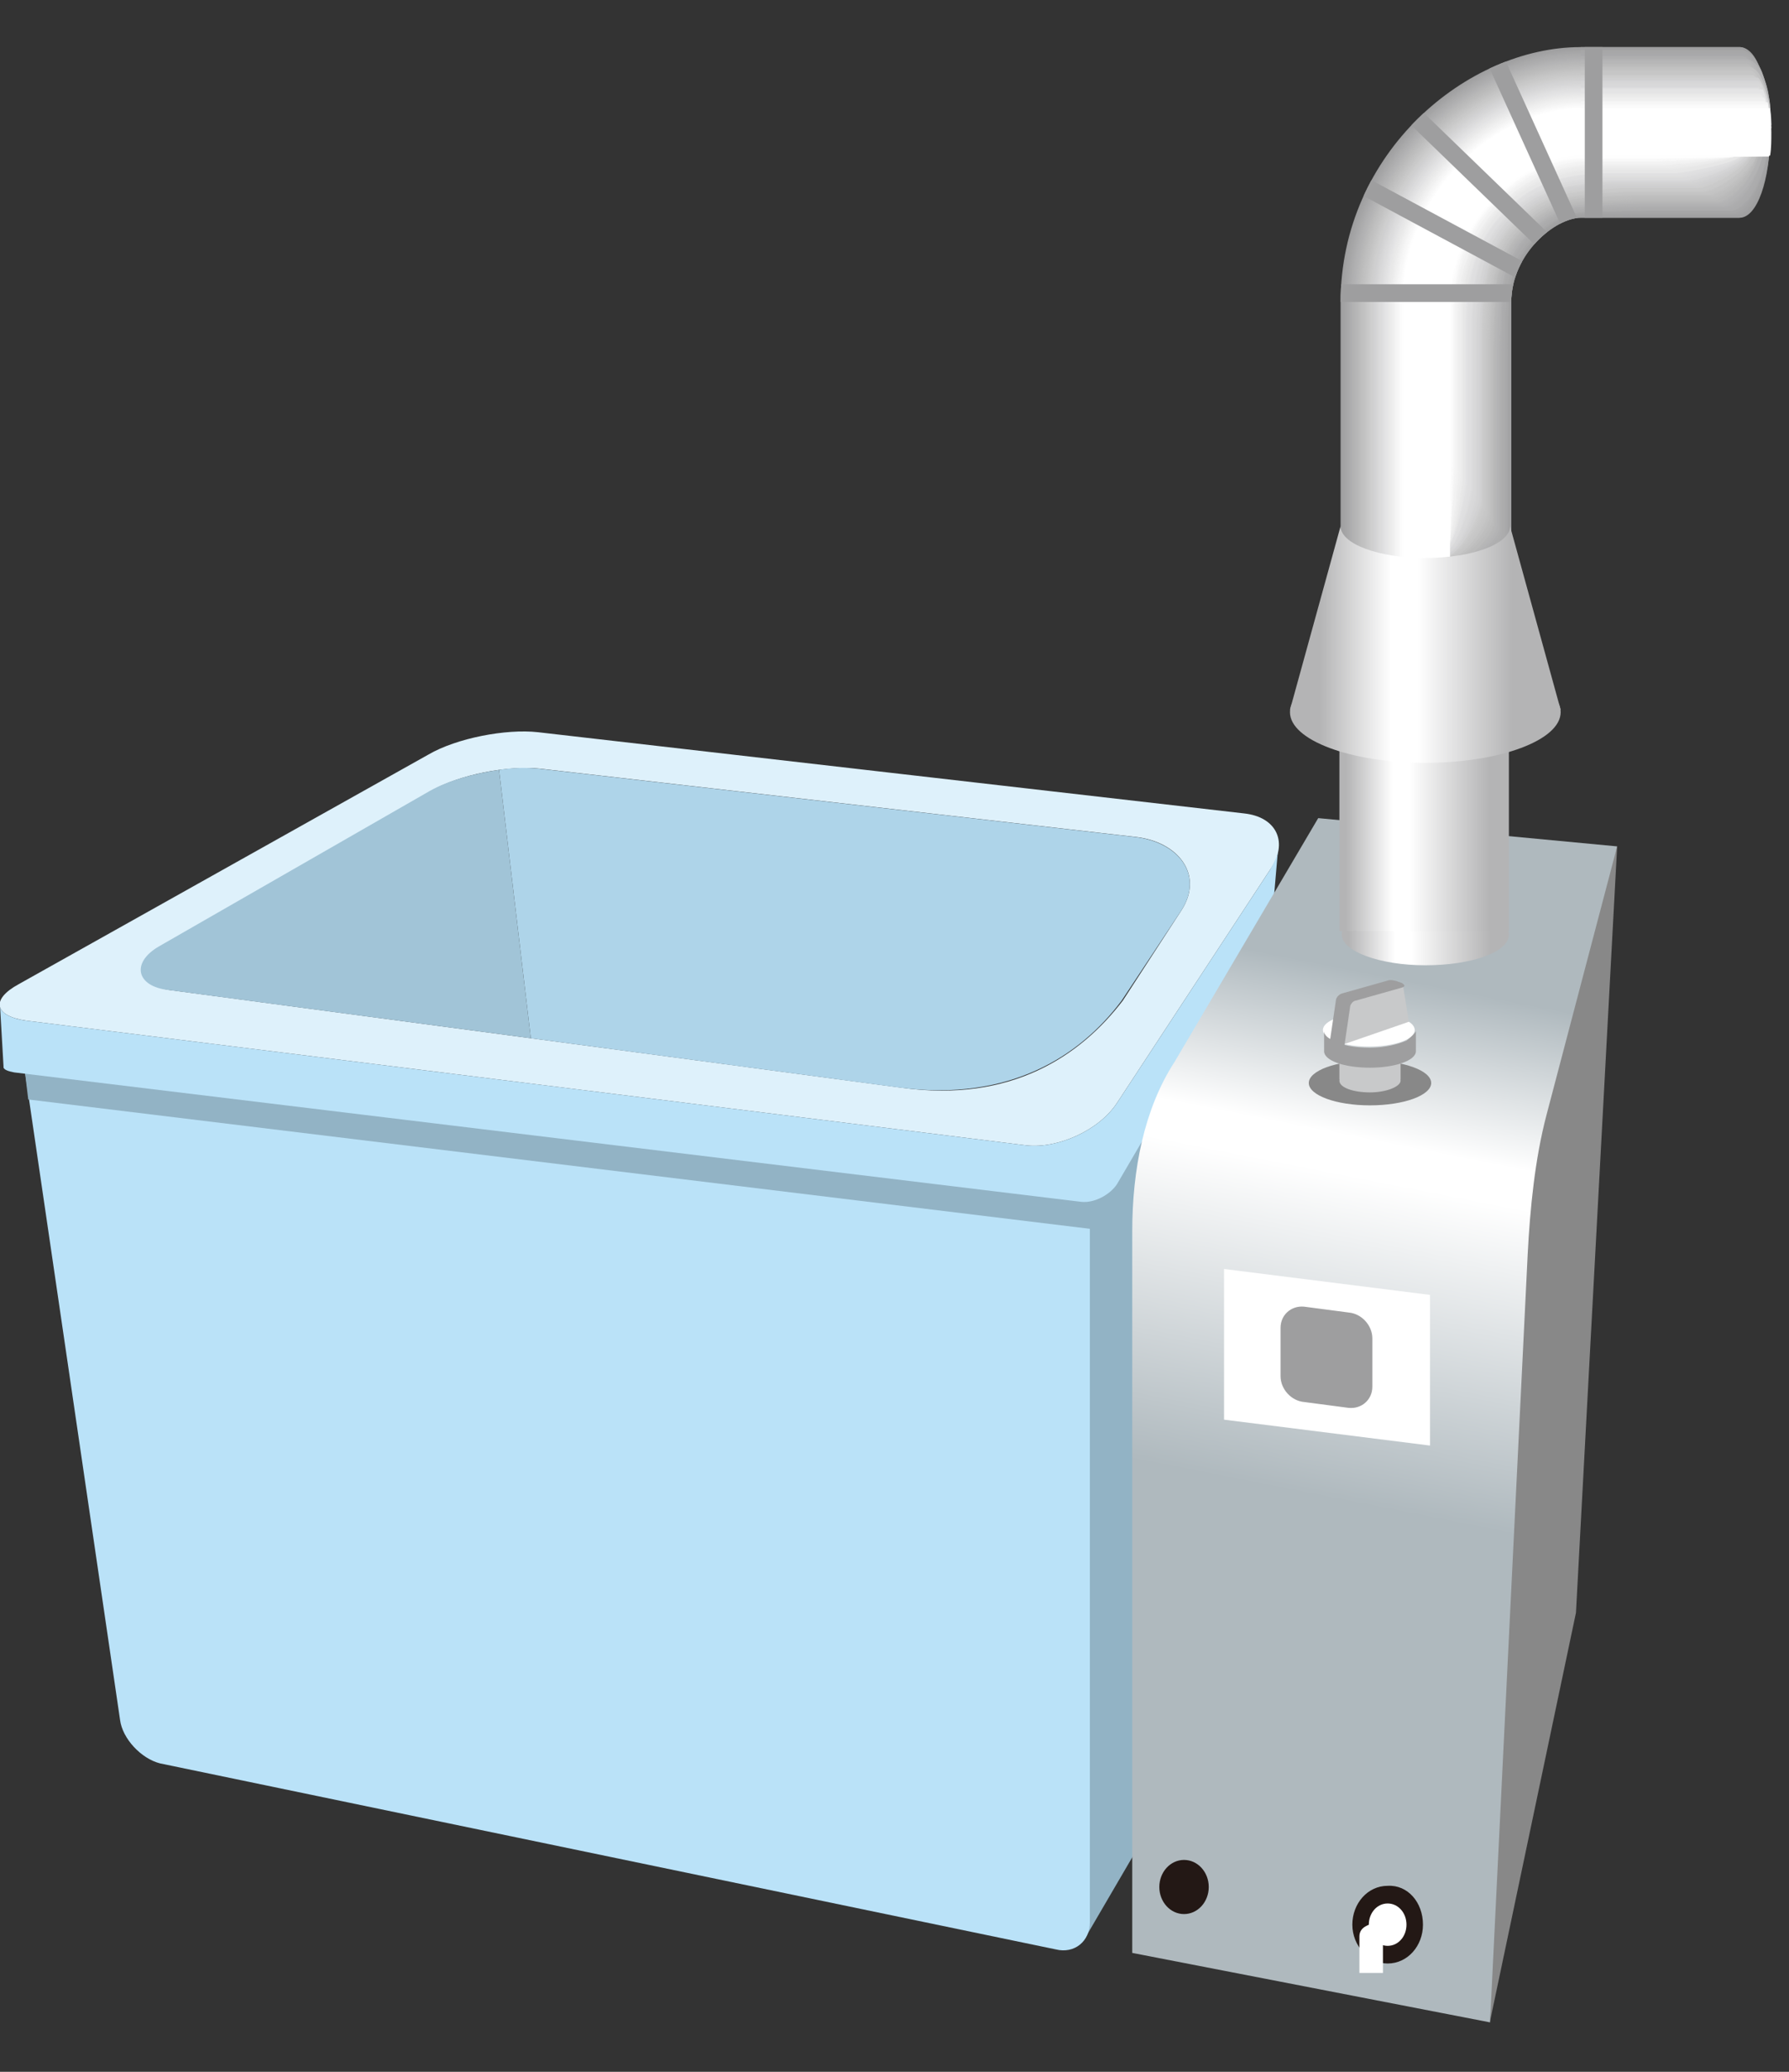 <?xml version="1.0" encoding="utf-8"?>
<!-- Generator: Adobe Illustrator 23.1.1, SVG Export Plug-In . SVG Version: 6.00 Build 0)  -->
<svg version="1.1" id="レイヤー_1" xmlns="http://www.w3.org/2000/svg" xmlns:xlink="http://www.w3.org/1999/xlink" x="0px"
	 y="0px" width="152px" height="176px" viewBox="0 0 152 176" style="enable-background:new 0 0 152 176;" xml:space="preserve">
<rect x="0" y="0" width="152" height="176" fill="#333333" stroke="none"/>
<style type="text/css">
	.st0{fill:#92B3C5;}
	.st1{fill:#DEF1FB;}
	.st2{fill:#BAE2F8;}
	.st3{fill:#AED4E9;}
	.st4{fill:#A1C4D7;}
	.st5{fill:#888888;}
	.st6{fill:url(#SVGID_1_);}
	.st7{fill:#C8C9CA;}
	.st8{fill:#FFFFFF;}
	.st9{fill:#9E9E9F;}
	.st10{fill:#231815;}
	.st11{fill:url(#SVGID_2_);}
	.st12{fill:url(#SVGID_3_);}
	.st13{fill:#9F9FA0;}
	.st14{fill:#A0A0A1;}
	.st15{fill:#A1A1A2;}
	.st16{fill:#A2A2A3;}
	.st17{fill:#A3A3A4;}
	.st18{fill:#A4A4A5;}
	.st19{fill:#A5A5A6;}
	.st20{fill:#A6A6A7;}
	.st21{fill:#A7A7A8;}
	.st22{fill:#A8A8A9;}
	.st23{fill:#A9A9AA;}
	.st24{fill:#AAAAAB;}
	.st25{fill:#ABABAC;}
	.st26{fill:#ACACAD;}
	.st27{fill:#ADADAE;}
	.st28{fill:#AEAEAF;}
	.st29{fill:#AFAFB0;}
	.st30{fill:#B0B0B1;}
	.st31{fill:#B1B1B2;}
	.st32{fill:#B2B2B3;}
	.st33{fill:#B3B3B4;}
	.st34{fill:#B4B4B5;}
	.st35{fill:#B5B5B6;}
	.st36{fill:#B6B6B7;}
	.st37{fill:#B7B7B7;}
	.st38{fill:#B8B8B8;}
	.st39{fill:#B9B9B9;}
	.st40{fill:#BABABA;}
	.st41{fill:#BBBBBB;}
	.st42{fill:#BCBCBC;}
	.st43{fill:#BDBDBD;}
	.st44{fill:#BEBEBE;}
	.st45{fill:#BFBFBF;}
	.st46{fill:#C0C0C0;}
	.st47{fill:#C1C1C1;}
	.st48{fill:#C2C2C2;}
	.st49{fill:#C3C3C3;}
	.st50{fill:#C4C4C4;}
	.st51{fill:#C5C5C5;}
	.st52{fill:#C6C6C6;}
	.st53{fill:#C7C7C7;}
	.st54{fill:#C8C8C8;}
	.st55{fill:#C9C9C9;}
	.st56{fill:#CACACA;}
	.st57{fill:#CBCBCB;}
	.st58{fill:#CCCCCC;}
	.st59{fill:#CDCDCD;}
	.st60{fill:#CECECE;}
	.st61{fill:#CFCFCF;}
	.st62{fill:#CFCFD0;}
	.st63{fill:#D0D0D1;}
	.st64{fill:#D1D1D2;}
	.st65{fill:#D2D2D3;}
	.st66{fill:#D3D3D4;}
	.st67{fill:#D4D4D5;}
	.st68{fill:#D5D5D6;}
	.st69{fill:#D6D6D7;}
	.st70{fill:#D7D7D8;}
	.st71{fill:#D8D8D9;}
	.st72{fill:#D9D9DA;}
	.st73{fill:#DADADB;}
	.st74{fill:#DBDBDC;}
	.st75{fill:#DCDCDD;}
	.st76{fill:#DDDDDE;}
	.st77{fill:#DEDEDF;}
	.st78{fill:#DFDFE0;}
	.st79{fill:#E0E0E1;}
	.st80{fill:#E1E1E2;}
	.st81{fill:#E2E2E3;}
	.st82{fill:#E3E3E4;}
	.st83{fill:#E4E4E5;}
	.st84{fill:#E5E5E6;}
	.st85{fill:#E6E6E7;}
	.st86{fill:#E7E7E7;}
	.st87{fill:#E8E8E8;}
	.st88{fill:#E9E9E9;}
	.st89{fill:#EAEAEA;}
	.st90{fill:#EBEBEB;}
	.st91{fill:#ECECEC;}
	.st92{fill:#EDEDED;}
	.st93{fill:#EEEEEE;}
	.st94{fill:#EFEFEF;}
	.st95{fill:#F0F0F0;}
	.st96{fill:#F1F1F1;}
	.st97{fill:#F2F2F2;}
	.st98{fill:#F3F3F3;}
	.st99{fill:#F4F4F4;}
	.st100{fill:#F5F5F5;}
	.st101{fill:#F6F6F6;}
	.st102{fill:#F7F7F7;}
	.st103{fill:#F8F8F8;}
	.st104{fill:#F9F9F9;}
	.st105{fill:#FAFAFA;}
	.st106{fill:#FBFBFB;}
	.st107{fill:#FCFCFC;}
	.st108{fill:#FDFDFD;}
	.st109{fill:#FEFEFE;}
	.st110{clip-path:url(#SVGID_5_);fill:none;stroke:#9E9E9F;stroke-width:1.5;stroke-miterlimit:10;}
	.st111{fill:url(#SVGID_6_);}
	.st112{fill:url(#SVGID_7_);}
</style>
<g>
	<g>
		<polygon class="st0" points="92.6,100.3 92.1,164.8 107.4,138.6 107.7,76.3 		"/>
		<g>
			<g>
				<path class="st1" d="M105.7,69.1l-60-6.9c-2.7-0.3-6.9,0.5-9.3,1.9L1.6,83.6c-2.4,1.3-2.1,2.7,0.6,3.1l85,10.6
					c2.7,0.3,6.2-1.3,7.7-3.6l13-19.8C109.5,71.6,108.5,69.4,105.7,69.1z M100.4,77.3L95.4,85c-3.6,4.7-9.5,8.7-18.8,7.4l-62.2-8.3
					c-2.7-0.4-3.2-2.4-0.8-3.7l23-13.2c2.4-1.4,6.6-2.2,9.3-1.9l50.6,5.8C100.1,71.5,102.3,74.3,100.4,77.3z"/>
			</g>
		</g>
		<path class="st2" d="M2.1,90.9l8.1,55.2c0.2,1.6,1.8,3.3,3.4,3.7l76.1,15.8c1.6,0.4,2.9-0.7,2.9-2.3l0-61.3L2.1,90.9z"/>
		<polygon class="st0" points="92.7,102 2.1,90.9 2.4,93.4 92.7,104.4 		"/>
		<path class="st3" d="M96.4,71.1l-50.6-5.8c-1-0.1-2.2-0.1-3.4,0.1l2.7,22.8l31.4,4.2c9.3,1.2,15.3-2.7,18.8-7.4l5.1-7.7
			C102.3,74.3,100.1,71.5,96.4,71.1z"/>
		<path class="st4" d="M36.5,67.2l-23,13.2c-2.4,1.4-1.9,3.4,0.8,3.7l30.8,4.1l-2.7-22.8C40.3,65.7,38.1,66.3,36.5,67.2z"/>
		<path class="st2" d="M108.1,77.8L108.1,77.8c0,0.2-0.1,0.4-0.2,0.6l-13,22.2c-0.6,0.9-1.9,1.6-3,1.5l-90.7-11
			c-0.5-0.1-0.8-0.2-0.9-0.4l0-0.1L0,85.4c0,0.6,0.8,1.1,2.2,1.3l85,10.6c2.7,0.3,6.2-1.3,7.7-3.6l13-19.8c0.4-0.7,0.7-1.3,0.7-1.9
			L108.1,77.8z"/>
	</g>
	<g>
		<polygon class="st5" points="137.4,71.9 133.9,137 126.6,171.7 128.5,99.9 		"/>
		<linearGradient id="SVGID_1_" gradientUnits="userSpaceOnUse" x1="122.229" y1="81.71" x2="112.917" y2="128.833">
			<stop  offset="4.294480e-02" style="stop-color:#AFB9BE"/>
			<stop  offset="0.333" style="stop-color:#FFFFFF"/>
			<stop  offset="0.399" style="stop-color:#FFFFFF"/>
			<stop  offset="0.969" style="stop-color:#AFB9BE"/>
		</linearGradient>
		<path class="st6" d="M137.4,71.9L112,69.5L99.8,90.2c-2.6,4-3.6,9.2-3.6,14.4v61.3l30.4,5.9l3.2-65.3c0.2-3.8,0.6-8,1.6-11.8
			L137.4,71.9z"/>
		<ellipse class="st5" cx="116.4" cy="92" rx="5.2" ry="1.9"/>
		<g>
			<path class="st7" d="M119,91.8c0,0.5-1.2,1-2.6,1c-1.4,0-2.6-0.4-2.6-1c0-0.5,1.2-1,2.6-1C117.8,90.8,119,91.2,119,91.8z"/>
			<rect x="113.8" y="89.8" class="st7" width="5.2" height="1.9"/>
		</g>
		<polygon class="st8" points="121.5,122.8 104,120.6 104,107.8 121.5,110 		"/>
		<g>
			<path class="st9" d="M116.6,117.8c0,1.1-0.9,1.9-2,1.8l-3.8-0.5c-1.1-0.1-2-1.1-2-2.2v-4.1c0-1.1,0.9-1.9,2-1.8l3.8,0.5
				c1.1,0.1,2,1.1,2,2.2V117.8z"/>
		</g>
		<ellipse class="st10" cx="100.6" cy="160.3" rx="2.1" ry="2.3"/>
		<path class="st10" d="M120.9,163.5c0,1.8-1.3,3.3-3,3.3c-1.6,0-3-1.5-3-3.3c0-1.8,1.3-3.3,3-3.3
			C119.6,160.1,120.9,161.6,120.9,163.5z"/>
		<path class="st8" d="M119.5,163.5c0,1-0.7,1.8-1.6,1.8c-0.9,0-1.6-0.8-1.6-1.8s0.7-1.8,1.6-1.8
			C118.8,161.7,119.5,162.5,119.5,163.5z"/>
		<path class="st8" d="M117.5,167.6h-2v-3.1c0-0.4,0.2-0.7,0.6-0.9l1.7-0.8l0.8,1.8l-1.1,0.5V167.6z"/>
		<g>
			<linearGradient id="SVGID_2_" gradientUnits="userSpaceOnUse" x1="113.971" y1="79.385" x2="128.219" y2="79.385">
				<stop  offset="4.294480e-02" style="stop-color:#B4B4B5"/>
				<stop  offset="0.319" style="stop-color:#FFFFFF"/>
				<stop  offset="0.417" style="stop-color:#FFFFFF"/>
				<stop  offset="0.89" style="stop-color:#B4B4B5"/>
			</linearGradient>
			<path class="st11" d="M128.2,79.4c0,1.5-3.2,2.6-7.1,2.6c-3.9,0-7.1-1.2-7.1-2.6c0-1.5,3.2-2.6,7.1-2.6
				C125,76.8,128.2,77.9,128.2,79.4z"/>
			<linearGradient id="SVGID_3_" gradientUnits="userSpaceOnUse" x1="113.756" y1="70.832" x2="128.137" y2="70.832">
				<stop  offset="4.294480e-02" style="stop-color:#B4B4B5"/>
				<stop  offset="0.319" style="stop-color:#FFFFFF"/>
				<stop  offset="0.417" style="stop-color:#FFFFFF"/>
				<stop  offset="0.89" style="stop-color:#B4B4B5"/>
			</linearGradient>
			<rect x="113.8" y="62.6" class="st12" width="14.4" height="16.5"/>
		</g>
		<g>
			<path class="st9" d="M147.8,4h-13.5c-9.6,0-20.4,8.9-20.4,21.7v20.6h0.1c0,1.5,3.2,2.6,7.2,2.6c4,0,7.2-1.2,7.2-2.6V25.7
				c0-4.2,3.8-7.2,5.9-7.2h13.5c1.5,0,2.6-3.2,2.6-7.2S149.2,4,147.8,4z"/>
			<path class="st13" d="M134.3,4.1c-9.6,0-20.3,8.9-20.3,21.7v20.7c0,0,0.1,0,0.1,0c0,0.6,0.6,1.2,1.5,1.6c0.6,0.3,1.3,0.5,2.2,0.7
				c1,0.2,2.2,0.3,3.5,0.3c3.9,0,7.1-1.2,7.1-2.7V30.7c0,0,0-5,0-5.1c0-4.2,3.8-7.2,5.9-7.2c0,0,6.3,0,6.3,0h7.1
				c1.4,0,2.7-3.2,2.7-7.2c0-1.2-0.1-2.4-0.3-3.4c-0.2-0.9-0.4-1.6-0.7-2.3c-0.4-1-1-1.5-1.6-1.5H134.3z"/>
			<path class="st14" d="M134.3,4.1c-9.6,0-20.3,8.9-20.3,21.6v20.7c0,0,0.1,0,0.1,0c0,0.6,0.6,1.1,1.5,1.6c0.6,0.3,1.3,0.5,2.2,0.7
				c1,0.2,2.2,0.3,3.5,0.3c3.9,0,7.1-1.3,7.1-2.7V30.7c0,0,0-5,0-5c0-4.2,3.8-7.2,5.9-7.2c0,0,6.3,0,6.3,0h7.1
				c1.4,0,2.7-3.2,2.7-7.1c0-1.2-0.1-2.4-0.3-3.4c-0.2-0.9-0.4-1.6-0.7-2.2c-0.4-1-1-1.5-1.6-1.5H134.3z"/>
			<path class="st15" d="M134.3,4.2c-9.6,0-20.2,8.9-20.2,21.6v20.7c0,0,0.1,0,0.1,0c0,0.6,0.6,1.1,1.5,1.6c0.6,0.3,1.3,0.5,2.2,0.7
				c1,0.2,2.2,0.2,3.4,0.2c3.9,0,7-1.4,7-2.8V30.6c0,0,0-5,0-5c0-4.2,3.8-7.1,5.9-7.2c0,0,6.2-0.1,6.3-0.1h7.1c1.4,0,2.8-3.1,2.8-7
				c0-1.2,0-2.4-0.2-3.4c-0.2-0.9-0.4-1.6-0.7-2.2c-0.4-1-1-1.5-1.6-1.5H134.3z"/>
			<path class="st16" d="M134.3,4.2c-9.5,0-20.2,8.8-20.2,21.5v20.7c0,0,0.1,0,0.1,0c0,0.6,0.6,1.1,1.5,1.5c0.6,0.3,1.3,0.5,2.2,0.7
				c1,0.2,2.2,0.2,3.4,0.2c3.8,0,6.9-1.4,6.9-2.8V30.6c0-0.1,0-5,0-5c0-4.2,3.8-7.1,5.9-7.2c0.1,0,6.2-0.1,6.3-0.1h7.1
				c1.4,0,2.8-3.1,2.8-7c0-1.2,0-2.3-0.2-3.3c-0.2-0.9-0.4-1.6-0.7-2.2c-0.4-0.9-1-1.5-1.6-1.5H134.3z"/>
			<path class="st17" d="M134.3,4.3c-9.5,0-20.1,8.8-20.1,21.4v20.8c0,0,0.1,0,0.1,0c0,0.6,0.6,1.1,1.5,1.5c0.6,0.3,1.3,0.5,2.2,0.6
				c1,0.2,2.1,0.2,3.4,0.2c3.8,0,6.9-1.5,6.9-2.8V30.5c0-0.1,0-4.9,0-5c0.1-4.2,3.8-7.1,5.8-7.2c0.1-0.1,6.2-0.1,6.3-0.1h7.1
				c1.4,0,2.9-3.1,2.9-6.9c0-1.2,0-2.3-0.2-3.3c-0.2-0.9-0.4-1.6-0.7-2.2c-0.4-0.9-1-1.5-1.5-1.6H134.3z"/>
			<path class="st18" d="M134.3,4.3c-9.5,0-20.1,8.8-20.1,21.4v20.8c0,0,0.1,0,0.1,0c0,0.6,0.6,1.1,1.5,1.5c0.6,0.3,1.3,0.5,2.2,0.6
				c1,0.2,2.1,0.1,3.3,0.1c3.7,0,6.8-1.5,6.8-2.9V30.5c0-0.1,0-4.9,0-5c0.1-4.2,3.8-7.1,5.8-7.2c0.1-0.1,6.2-0.1,6.3-0.1h7.1
				c1.4,0,2.9-3,2.9-6.8c0-1.2,0.1-2.3-0.1-3.3c-0.2-0.9-0.4-1.6-0.6-2.2c-0.4-0.9-0.9-1.5-1.5-1.6H134.3z"/>
			<path class="st19" d="M134.3,4.4c-9.5,0-20,8.8-20,21.3v20.8c0,0,0.1,0,0.1,0c0,0.6,0.6,1.1,1.5,1.5c0.6,0.3,1.3,0.5,2.2,0.6
				c1,0.2,2.1,0.1,3.3,0.1c3.7,0,6.7-1.6,6.7-2.9V30.4c0-0.1,0-4.9,0.1-5c0.1-4.1,3.8-7.1,5.8-7.2c0.1-0.1,6.1-0.1,6.2-0.1h7.1
				c1.3,0,2.9-3,2.9-6.7c0-1.2,0.1-2.3-0.1-3.2c-0.2-0.9-0.4-1.6-0.6-2.2c-0.4-0.9-0.9-1.5-1.5-1.6H134.3z"/>
			<path class="st20" d="M134.3,4.4c-9.4,0-19.9,8.8-19.9,21.3v20.8c0,0,0.1,0,0.1,0c0.1,0.6,0.6,1.1,1.5,1.5
				c0.6,0.3,1.3,0.5,2.2,0.6c1,0.2,2.1,0.1,3.2,0.1c3.7,0,6.6-1.6,6.6-3V30.4c0-0.1,0-4.9,0.1-5c0.1-4.1,3.7-7,5.8-7.2
				c0.1-0.1,6.1-0.1,6.2-0.1h7.1c1.3,0,3-3,3-6.7c0-1.2,0.1-2.2-0.1-3.2c-0.2-0.9-0.4-1.6-0.6-2.2c-0.4-0.9-0.9-1.5-1.5-1.6H134.3z"
				/>
			<path class="st21" d="M134.3,4.5c-9.4,0-19.9,8.7-19.9,21.2v20.9c0,0,0.1,0,0.1,0c0.1,0.6,0.6,1.1,1.5,1.5
				c0.6,0.3,1.3,0.5,2.2,0.6c0.9,0.2,2,0,3.2,0c3.6,0,6.6-1.7,6.6-3V30.3c0-0.1,0-4.9,0.1-5c0.1-4.1,3.7-7,5.8-7.2
				c0.1-0.1,6.1-0.2,6.2-0.2h7.1c1.3,0,3-2.9,3-6.6c0-1.1,0.2-2.2,0-3.2c-0.2-0.9-0.4-1.6-0.6-2.2c-0.4-0.9-0.9-1.5-1.5-1.6H134.3z"
				/>
			<path class="st22" d="M134.3,4.5c-9.4,0-19.8,8.7-19.8,21.2v20.9c0,0,0.1,0,0.1,0c0.1,0.5,0.6,1.1,1.6,1.5
				c0.6,0.3,1.3,0.5,2.2,0.6c0.9,0.2,2,0,3.2,0c3.6,0,6.5-1.8,6.5-3.1V30.3c0-0.2,0-4.8,0.1-5c0.1-4.1,3.7-7,5.8-7.2
				c0.2-0.1,6-0.2,6.2-0.2h7c1.3,0,3.1-2.9,3.1-6.5c0-1.1,0.2-2.2,0-3.1c-0.1-0.9-0.4-1.6-0.6-2.2c-0.4-0.9-0.9-1.5-1.5-1.6H134.3z"
				/>
			<path class="st23" d="M134.3,4.6c-9.4,0-19.8,8.7-19.8,21.1v20.9c0,0,0.1,0,0.1,0c0.1,0.5,0.6,1.1,1.6,1.4
				c0.6,0.3,1.3,0.5,2.2,0.6c0.9,0.2,2,0,3.1,0c3.5,0,6.4-1.8,6.4-3.1V30.2c0-0.2,0-4.8,0.1-5c0.1-4.1,3.7-7,5.8-7.1
				c0.2-0.1,6-0.2,6.2-0.2h7c1.3,0,3.1-2.9,3.1-6.4c0-1.1,0.2-2.2,0-3.1c-0.1-0.8-0.3-1.6-0.6-2.2c-0.4-0.9-0.9-1.5-1.4-1.6H134.3z"
				/>
			<path class="st24" d="M134.3,4.6c-9.3,0-19.7,8.7-19.7,21.1v20.9c0,0,0.1,0,0.1,0c0.1,0.5,0.6,1,1.6,1.4c0.6,0.2,1.3,0.4,2.2,0.6
				c0.9,0.2,2-0.1,3.1-0.1c3.5,0,6.3-1.9,6.3-3.2V30.2c0-0.2,0-4.8,0.1-5c0.1-4.1,3.7-7,5.8-7.1c0.2-0.1,6-0.2,6.2-0.2h7
				c1.3,0,3.2-2.8,3.2-6.4c0-1.1,0.3-2.1,0.1-3c-0.1-0.8-0.3-1.6-0.6-2.2c-0.4-0.9-0.9-1.5-1.4-1.6H134.3z"/>
			<path class="st25" d="M134.3,4.7c-9.3,0-19.7,8.7-19.7,21v21c0,0,0.1,0,0.1,0c0.1,0.5,0.7,1,1.6,1.4c0.6,0.2,1.3,0.4,2.2,0.6
				c0.9,0.2,2-0.1,3.1-0.1c3.5,0,6.3-1.9,6.3-3.2V30.1c0-0.2,0-4.8,0.1-4.9c0.1-4,3.7-6.9,5.8-7.1c0.2-0.1,5.9-0.2,6.2-0.2h7
				c1.3,0,3.2-2.8,3.2-6.3c0-1.1,0.3-2.1,0.1-3c-0.1-0.8-0.3-1.6-0.6-2.2c-0.4-0.9-0.9-1.5-1.4-1.6H134.3z"/>
			<path class="st26" d="M134.3,4.8c-9.3,0-19.6,8.6-19.6,21v21c0,0,0.1,0,0.1,0c0.1,0.5,0.7,1,1.6,1.4c0.6,0.2,1.3,0.4,2.1,0.6
				c0.9,0.2,1.9-0.1,3-0.1c3.4,0,6.2-2,6.2-3.2V30c0-0.2,0-4.8,0.1-4.9c0.1-4,3.7-6.9,5.8-7.1c0.2-0.1,5.9-0.2,6.2-0.2h7
				c1.2,0,3.3-2.8,3.3-6.2c0-1.1,0.3-2.1,0.1-3c-0.1-0.8-0.3-1.6-0.6-2.2c-0.4-0.9-0.9-1.5-1.4-1.6H134.3z"/>
			<path class="st27" d="M134.3,4.8c-9.3,0-19.6,8.6-19.6,20.9v21c0,0,0.1,0,0.1,0c0.1,0.5,0.7,1,1.6,1.4c0.6,0.2,1.3,0.4,2.1,0.6
				c0.9,0.2,1.9-0.2,3-0.2c3.4,0,6.1-2.1,6.1-3.3V30c0-0.2,0-4.7,0.1-4.9c0.2-4,3.7-6.9,5.8-7.1c0.2-0.2,5.9-0.3,6.1-0.3h7
				c1.2,0,3.3-2.7,3.3-6.1c0-1.1,0.4-2.1,0.2-2.9c-0.1-0.8-0.3-1.6-0.6-2.2c-0.4-0.9-0.9-1.5-1.4-1.6H134.3z"/>
			<path class="st28" d="M134.3,4.9c-9.2,0-19.5,8.6-19.5,20.9v21c0,0,0.1,0,0.1,0c0.1,0.5,0.7,1,1.6,1.4c0.6,0.2,1.3,0.4,2.1,0.6
				c0.9,0.2,1.9-0.2,3-0.2c3.3,0,6-2.1,6-3.3V29.9c0-0.2,0-4.7,0.1-4.9c0.2-4,3.7-6.9,5.8-7.1c0.3-0.2,5.9-0.3,6.1-0.3h7
				c1.2,0,3.3-2.7,3.3-6.1c0-1.1,0.4-2,0.2-2.9c-0.1-0.8-0.3-1.6-0.6-2.2c-0.4-0.9-0.8-1.5-1.4-1.6H134.3z"/>
			<path class="st29" d="M134.3,4.9c-9.2,0-19.5,8.6-19.5,20.8v21.1c0,0,0.1,0,0.1,0c0.1,0.5,0.7,1,1.6,1.3c0.6,0.2,1.3,0.4,2.1,0.5
				c0.9,0.2,1.9-0.2,2.9-0.2c3.3,0,6-2.2,6-3.4V29.9c0-0.3,0-4.7,0.1-4.9c0.2-4,3.7-6.9,5.8-7.1c0.3-0.2,5.8-0.3,6.1-0.3h7
				c1.2,0,3.4-2.7,3.4-6c0-1,0.4-2,0.2-2.9c-0.1-0.8-0.3-1.6-0.6-2.2c-0.4-0.9-0.8-1.5-1.4-1.6H134.3z"/>
			<path class="st30" d="M134.3,5c-9.2,0-19.4,8.6-19.4,20.7v21.1c0,0,0.1,0,0.1,0c0.1,0.5,0.7,1,1.6,1.3c0.6,0.2,1.3,0.4,2.1,0.5
				c0.9,0.2,1.8-0.3,2.9-0.3c3.3,0,5.9-2.2,5.9-3.4V29.8c0-0.3,0.1-4.7,0.1-4.9c0.2-4,3.7-6.8,5.8-7.1c0.3-0.2,5.8-0.3,6.1-0.3h7
				c1.2,0,3.4-2.6,3.4-5.9c0-1,0.4-2,0.3-2.8c-0.1-0.8-0.3-1.6-0.5-2.2c-0.4-0.9-0.8-1.5-1.3-1.6H134.3z"/>
			<path class="st31" d="M134.3,5c-9.2,0-19.4,8.6-19.4,20.7v21.1c0,0,0.1,0,0.1,0c0.1,0.5,0.7,1,1.6,1.3c0.6,0.2,1.3,0.4,2.1,0.5
				c0.8,0.2,1.8-0.3,2.9-0.3c3.2,0,5.8-2.3,5.8-3.5V29.8c0-0.3,0.1-4.6,0.1-4.9c0.2-4,3.7-6.8,5.8-7.1c0.3-0.2,5.8-0.3,6.1-0.3h6.9
				c1.2,0,3.5-2.6,3.5-5.8c0-1,0.5-2,0.3-2.8c-0.1-0.8-0.3-1.6-0.5-2.2c-0.3-0.9-0.8-1.5-1.3-1.6H134.3z"/>
			<path class="st32" d="M134.3,5.1c-9.1,0-19.3,8.5-19.3,20.6v21.1c0,0,0.1,0,0.1,0c0.1,0.5,0.7,1,1.6,1.3c0.6,0.2,1.3,0.4,2.1,0.5
				c0.8,0.2,1.8-0.3,2.8-0.3c3.2,0,5.7-2.4,5.7-3.5V29.7c0-0.3,0.1-4.6,0.2-4.9c0.2-3.9,3.7-6.8,5.8-7.1c0.3-0.2,5.7-0.3,6.1-0.3
				h6.9c1.2,0,3.5-2.6,3.5-5.8c0-1,0.5-1.9,0.3-2.8c-0.1-0.8-0.3-1.6-0.5-2.2c-0.3-0.9-0.8-1.5-1.3-1.6H134.3z"/>
			<path class="st33" d="M134.3,5.1c-9.1,0-19.2,8.5-19.2,20.6v21.2c0,0,0.1,0,0.1,0c0.1,0.5,0.7,0.9,1.6,1.3
				c0.6,0.2,1.3,0.4,2.1,0.5c0.8,0.2,1.8-0.4,2.8-0.4c3.1,0,5.7-2.4,5.7-3.6V29.7c0-0.3,0.1-4.6,0.2-4.9c0.2-3.9,3.6-6.8,5.8-7.1
				c0.3-0.2,5.7-0.4,6.1-0.4h6.9c1.1,0,3.6-2.6,3.6-5.7c0-1,0.5-1.9,0.4-2.7c-0.1-0.8-0.3-1.6-0.5-2.2c-0.3-0.9-0.8-1.5-1.3-1.6
				H134.3z"/>
			<path class="st34" d="M134.3,5.2c-9.1,0-19.2,8.5-19.2,20.5v21.2c0,0,0.1,0,0.1,0c0.1,0.5,0.7,0.9,1.6,1.3
				c0.6,0.2,1.3,0.4,2.1,0.5c0.8,0.2,1.7-0.4,2.7-0.4c3.1,0,5.6-2.5,5.6-3.6V29.6c0-0.3,0.1-4.6,0.2-4.9c0.2-3.9,3.6-6.7,5.7-7.1
				c0.4-0.2,5.7-0.4,6-0.4h6.9c1.1,0,3.6-2.5,3.6-5.6c0-1,0.6-1.9,0.4-2.7c-0.1-0.8-0.3-1.6-0.5-2.2c-0.3-0.9-0.8-1.5-1.3-1.6H134.3
				z"/>
			<path class="st35" d="M134.3,5.2c-9.1,0-19.1,8.5-19.1,20.5v21.2c0,0,0.1,0,0.1,0c0.1,0.5,0.7,0.9,1.6,1.3
				c0.6,0.2,1.3,0.4,2.1,0.5c0.8,0.2,1.7-0.4,2.7-0.4c3.1,0,5.5-2.5,5.5-3.6v-15c0-0.3,0.1-4.6,0.2-4.9c0.2-3.9,3.6-6.7,5.7-7.1
				c0.4-0.2,5.6-0.4,6-0.4h6.9c1.1,0,3.6-2.5,3.6-5.5c0-1,0.6-1.9,0.4-2.7c-0.1-0.8-0.3-1.6-0.5-2.2c-0.3-0.9-0.8-1.5-1.3-1.6H134.3
				z"/>
			<path class="st36" d="M134.3,5.3c-9,0-19.1,8.5-19.1,20.4V47c0,0,0.1,0,0.1,0c0.2,0.5,0.7,0.9,1.6,1.2c0.6,0.2,1.3,0.4,2.1,0.5
				c0.8,0.2,1.7-0.5,2.7-0.5c3,0,5.5-2.6,5.5-3.7v-15c0-0.4,0.1-4.5,0.2-4.9c0.3-3.9,3.6-6.7,5.7-7.1c0.4-0.3,5.6-0.4,6-0.4h6.9
				c1.1,0,3.7-2.5,3.7-5.5c0-0.9,0.6-1.8,0.5-2.6c-0.1-0.8-0.3-1.6-0.5-2.2c-0.3-0.9-0.8-1.5-1.2-1.6H134.3z"/>
			<path class="st37" d="M134.3,5.3c-9,0-19,8.4-19,20.4V47c0,0,0.1,0,0.1,0c0.2,0.5,0.7,0.9,1.6,1.2c0.6,0.2,1.3,0.4,2.1,0.5
				c0.8,0.2,1.7-0.5,2.6-0.5c3,0,5.4-2.6,5.4-3.7v-15c0-0.4,0.1-4.5,0.2-4.8c0.3-3.9,3.6-6.7,5.7-7.1c0.4-0.3,5.6-0.4,6-0.4h6.9
				c1.1,0,3.7-2.4,3.7-5.4c0-0.9,0.7-1.8,0.5-2.6c-0.1-0.8-0.3-1.6-0.5-2.2c-0.3-0.9-0.8-1.5-1.2-1.6H134.3z"/>
			<path class="st38" d="M134.3,5.4c-9,0-19,8.4-19,20.3V47c0,0,0.1,0,0.1,0c0.2,0.5,0.8,0.9,1.6,1.2c0.6,0.2,1.3,0.4,2.1,0.5
				c0.8,0.2,1.7-0.5,2.6-0.5c2.9,0,5.3-2.7,5.3-3.8v-15c0-0.4,0.1-4.5,0.2-4.8c0.3-3.9,3.6-6.7,5.7-7c0.4-0.3,5.6-0.4,6-0.4h6.9
				c1.1,0,3.8-2.4,3.8-5.3c0-0.9,0.7-1.8,0.5-2.5c-0.1-0.8-0.3-1.6-0.5-2.2c-0.3-0.9-0.7-1.5-1.2-1.7H134.3z"/>
			<path class="st39" d="M134.3,5.4c-8.9,0-18.9,8.4-18.9,20.3V47c0,0,0.1,0,0.1,0c0.2,0.5,0.8,0.9,1.6,1.2c0.6,0.2,1.3,0.4,2.1,0.5
				c0.8,0.2,1.6-0.6,2.6-0.6c2.9,0,5.2-2.8,5.2-3.8V29.4c0-0.4,0.1-4.5,0.2-4.8c0.3-3.8,3.6-6.6,5.7-7c0.4-0.3,5.5-0.5,6-0.5h6.9
				c1.1,0,3.8-2.4,3.8-5.3c0-0.9,0.7-1.8,0.6-2.5c-0.1-0.8-0.3-1.6-0.5-2.2c-0.3-0.9-0.7-1.5-1.2-1.7H134.3z"/>
			<path class="st40" d="M134.3,5.5c-8.9,0-18.9,8.4-18.9,20.2v21.4c0,0,0.1,0,0.1,0c0.2,0.5,0.8,0.9,1.6,1.2
				c0.6,0.2,1.3,0.4,2.1,0.5c0.7,0.2,1.6-0.6,2.5-0.6c2.8,0,5.2-2.8,5.2-3.9V29.3c0-0.4,0.1-4.4,0.2-4.8c0.3-3.8,3.6-6.6,5.7-7
				c0.5-0.3,5.5-0.5,6-0.5h6.8c1,0,3.9-2.3,3.9-5.2c0-0.9,0.8-1.7,0.6-2.5c-0.1-0.8-0.3-1.6-0.5-2.2c-0.3-0.9-0.7-1.5-1.2-1.7H134.3
				z"/>
			<path class="st41" d="M134.3,5.6c-8.9,0-18.8,8.4-18.8,20.2v21.4c0,0,0,0,0.1,0c0.2,0.4,0.8,0.9,1.6,1.2c0.6,0.2,1.3,0.3,2.1,0.5
				c0.7,0.2,1.6-0.6,2.5-0.6c2.8,0,5.1-2.9,5.1-3.9V29.3c0-0.4,0.1-4.4,0.2-4.8c0.3-3.8,3.6-6.6,5.7-7c0.5-0.3,5.5-0.5,6-0.5h6.8
				c1,0,3.9-2.3,3.9-5.1c0-0.9,0.8-1.7,0.6-2.4c-0.1-0.8-0.2-1.5-0.5-2.2c-0.3-0.9-0.7-1.5-1.2-1.7H134.3z"/>
			<path class="st42" d="M134.3,5.6c-8.9,0-18.8,8.3-18.8,20.1v21.4c0,0,0,0,0.1,0c0.2,0.4,0.8,0.9,1.7,1.1c0.6,0.2,1.3,0.3,2.1,0.4
				c0.7,0.1,1.6-0.7,2.5-0.7c2.8,0,5-2.9,5-3.9V29.2c0-0.5,0.1-4.4,0.2-4.8c0.3-3.8,3.6-6.6,5.7-7c0.5-0.3,5.4-0.5,5.9-0.5h6.8
				c1,0,4-2.3,4-5c0-0.9,0.8-1.7,0.7-2.4c-0.1-0.8-0.2-1.5-0.5-2.2c-0.3-0.9-0.7-1.5-1.2-1.7H134.3z"/>
			<path class="st43" d="M134.3,5.7c-8.8,0-18.7,8.3-18.7,20.1v21.4c0,0,0,0,0.1,0c0.2,0.4,0.8,0.8,1.7,1.1c0.6,0.2,1.3,0.3,2.1,0.4
				c0.7,0.1,1.5-0.7,2.4-0.7c2.7,0,4.9-3,4.9-4V29.2c0-0.5,0.1-4.4,0.2-4.8c0.3-3.8,3.6-6.6,5.7-7c0.5-0.3,5.4-0.5,5.9-0.5h6.8
				c1,0,4-2.2,4-5c0-0.9,0.9-1.7,0.7-2.4c-0.1-0.8-0.2-1.5-0.4-2.2c-0.3-0.9-0.7-1.5-1.1-1.7H134.3z"/>
			<path class="st44" d="M134.3,5.7c-8.8,0-18.7,8.3-18.7,20v21.5c0,0,0,0,0.1,0c0.2,0.4,0.8,0.8,1.7,1.1c0.6,0.2,1.3,0.3,2.1,0.4
				c0.7,0.1,1.5-0.7,2.4-0.7c2.7,0,4.9-3.1,4.9-4V29.1c0-0.5,0.1-4.4,0.3-4.8c0.3-3.8,3.6-6.5,5.7-7c0.5-0.3,5.4-0.5,5.9-0.5h6.8
				c1,0,4-2.2,4-4.9c0-0.8,0.9-1.6,0.7-2.3c-0.1-0.8-0.2-1.5-0.4-2.2c-0.3-0.9-0.7-1.5-1.1-1.7H134.3z"/>
			<path class="st45" d="M134.3,5.8c-8.8,0-18.6,8.3-18.6,19.9v21.5c0,0,0,0,0.1,0c0.2,0.4,0.8,0.8,1.7,1.1c0.6,0.2,1.3,0.3,2.1,0.4
				c0.7,0.1,1.5-0.8,2.3-0.8c2.6,0,4.8-3.1,4.8-4.1V29.1c0-0.5,0.1-4.3,0.3-4.8c0.4-3.8,3.6-6.5,5.7-7c0.5-0.4,5.3-0.6,5.9-0.6h6.8
				c1,0,4.1-2.2,4.1-4.8c0-0.8,0.9-1.6,0.8-2.3c-0.1-0.8-0.2-1.5-0.4-2.2c-0.3-0.9-0.7-1.5-1.1-1.7H134.3z"/>
			<path class="st46" d="M134.3,5.8c-8.8,0-18.6,8.3-18.6,19.9v21.5c0,0,0,0,0.1,0c0.2,0.4,0.8,0.8,1.7,1.1c0.6,0.2,1.3,0.3,2.1,0.4
				c0.7,0.1,1.5-0.8,2.3-0.8c2.6,0,4.7-3.2,4.7-4.1V29c0-0.5,0.1-4.3,0.3-4.8c0.4-3.7,3.5-6.5,5.7-7c0.6-0.4,5.3-0.6,5.9-0.6h6.8
				c0.9,0,4.1-2.1,4.1-4.7c0-0.8,0.9-1.6,0.8-2.3c-0.1-0.8-0.2-1.5-0.4-2.2c-0.3-0.9-0.7-1.5-1.1-1.7H134.3z"/>
			<path class="st47" d="M134.3,5.9c-8.7,0-18.5,8.2-18.5,19.8v21.5c0,0,0,0,0.1,0c0.2,0.4,0.8,0.8,1.7,1.1c0.6,0.2,1.3,0.3,2.1,0.4
				c0.7,0.1,1.4-0.8,2.3-0.8c2.6,0,4.6-3.2,4.6-4.2V29c0-0.5,0.1-4.3,0.3-4.8c0.4-3.7,3.5-6.5,5.7-7c0.6-0.4,5.3-0.6,5.9-0.6h6.8
				c0.9,0,4.2-2.1,4.2-4.7c0-0.8,1-1.6,0.9-2.2c-0.1-0.8-0.2-1.5-0.4-2.2c-0.3-0.9-0.7-1.5-1.1-1.7H134.3z"/>
			<path class="st48" d="M134.3,5.9c-8.7,0-18.4,8.2-18.4,19.8v21.6c0,0,0,0,0.1,0c0.2,0.4,0.8,0.8,1.7,1.1c0.6,0.2,1.3,0.3,2.1,0.4
				c0.7,0.1,1.4-0.9,2.2-0.9c2.5,0,4.6-3.3,4.6-4.2V28.9c0-0.5,0.1-4.3,0.3-4.8c0.4-3.7,3.5-6.5,5.7-7c0.6-0.4,5.3-0.6,5.9-0.6h6.8
				c0.9,0,4.2-2.1,4.2-4.6c0-0.8,1-1.5,0.9-2.2c-0.1-0.8-0.2-1.5-0.4-2.2c-0.3-0.9-0.6-1.5-1.1-1.7H134.3z"/>
			<path class="st49" d="M134.3,6c-8.7,0-18.4,8.2-18.4,19.7v21.6c0,0,0,0,0.1,0c0.2,0.4,0.8,0.8,1.7,1c0.6,0.2,1.3,0.3,2.1,0.4
				c0.7,0.1,1.4-0.9,2.2-0.9c2.5,0,4.5-3.4,4.5-4.3V28.9c0-0.6,0.1-4.2,0.3-4.7c0.4-3.7,3.5-6.4,5.7-7c0.6-0.4,5.2-0.6,5.8-0.6h6.7
				c0.9,0,4.3-2,4.3-4.5c0-0.8,1-1.5,0.9-2.2c-0.1-0.8-0.2-1.5-0.4-2.2c-0.3-0.9-0.6-1.5-1-1.7H134.3z"/>
			<path class="st50" d="M134.3,6c-8.7,0-18.3,8.2-18.3,19.7v21.6c0,0,0,0,0.1,0c0.2,0.4,0.8,0.8,1.7,1c0.6,0.2,1.3,0.3,2.1,0.4
				c0.6,0.1,1.4-1,2.2-1c2.4,0,4.4-3.4,4.4-4.3V28.8c0-0.6,0.1-4.2,0.3-4.7c0.4-3.7,3.5-6.4,5.7-7c0.6-0.4,5.2-0.6,5.8-0.6h6.7
				c0.9,0,4.3-2,4.3-4.4c0-0.8,1.1-1.5,1-2.1c-0.1-0.8-0.2-1.5-0.4-2.2c-0.3-0.9-0.6-1.5-1-1.7H134.3z"/>
			<path class="st51" d="M134.3,6.1c-8.6,0-18.3,8.2-18.3,19.6v21.6c0,0,0,0,0.1,0c0.3,0.4,0.8,0.8,1.7,1c0.6,0.2,1.3,0.3,2.1,0.4
				c0.6,0.1,1.4-1,2.1-1c2.4,0,4.3-3.5,4.3-4.3V28.8c0-0.6,0.1-4.2,0.3-4.7c0.4-3.7,3.5-6.4,5.7-7c0.6-0.4,5.2-0.7,5.8-0.7h6.7
				c0.9,0,4.4-2,4.4-4.4c0-0.8,1.1-1.5,1-2.1c-0.1-0.8-0.2-1.5-0.4-2.2c-0.2-0.9-0.6-1.5-1-1.7H134.3z"/>
			<path class="st52" d="M134.3,6.1c-8.6,0-18.2,8.2-18.2,19.6v21.7c0,0,0,0,0.1,0c0.3,0.4,0.9,0.7,1.7,1c0.6,0.2,1.3,0.3,2.1,0.4
				c0.6,0.1,1.3-1,2.1-1c2.4,0,4.3-3.5,4.3-4.4V28.7c0-0.6,0.1-4.2,0.3-4.7c0.4-3.7,3.5-6.4,5.6-7c0.7-0.4,5.1-0.7,5.8-0.7h6.7
				c0.9,0,4.4-1.9,4.4-4.3c0-0.7,1.1-1.4,1-2.1c-0.1-0.8-0.2-1.5-0.4-2.2c-0.2-0.9-0.6-1.5-1-1.7H134.3z"/>
			<path class="st53" d="M134.3,6.2c-8.6,0-18.2,8.1-18.2,19.5v21.7c0,0,0,0,0.1,0c0.3,0.4,0.9,0.7,1.7,1c0.6,0.2,1.3,0.3,2.1,0.4
				c0.6,0.1,1.3-1.1,2.1-1.1c2.3,0,4.2-3.6,4.2-4.4V28.7c0-0.6,0.1-4.2,0.3-4.7c0.4-3.6,3.5-6.3,5.6-7c0.7-0.4,5.1-0.7,5.8-0.7h6.7
				c0.8,0,4.4-1.9,4.4-4.2c0-0.7,1.2-1.4,1.1-2c-0.1-0.8-0.2-1.5-0.4-2.1c-0.2-0.9-0.6-1.5-1-1.7H134.3z"/>
			<path class="st54" d="M134.3,6.2c-8.6,0-18.1,8.1-18.1,19.5v21.7c0,0,0,0,0.1,0c0.3,0.4,0.9,0.7,1.7,1c0.6,0.2,1.3,0.3,2.1,0.3
				c0.6,0.1,1.3-1.1,2-1.1c2.3,0,4.1-3.6,4.1-4.5V28.6c0-0.6,0.1-4.1,0.3-4.7c0.4-3.6,3.5-6.3,5.6-6.9c0.7-0.4,5.1-0.7,5.8-0.7h6.7
				c0.8,0,4.5-1.9,4.5-4.1c0-0.7,1.2-1.4,1.1-2c-0.1-0.8-0.2-1.5-0.4-2.1c-0.2-0.9-0.6-1.5-1-1.7H134.3z"/>
			<path class="st55" d="M134.3,6.3c-8.5,0-18.1,8.1-18.1,19.4v21.7c0,0,0,0,0.1,0c0.3,0.4,0.9,0.7,1.7,0.9c0.6,0.2,1.3,0.3,2.1,0.3
				c0.6,0.1,1.3-1.1,2-1.1c2.2,0,4.1-3.7,4.1-4.5V28.6c0-0.7,0.1-4.1,0.3-4.7c0.5-3.6,3.5-6.3,5.6-6.9c0.7-0.5,5-0.7,5.8-0.7h6.7
				c0.8,0,4.5-1.8,4.5-4.1c0-0.7,1.2-1.4,1.1-1.9c-0.1-0.8-0.2-1.5-0.3-2.1c-0.2-0.8-0.6-1.5-1-1.7H134.3z"/>
			<path class="st56" d="M134.3,6.4c-8.5,0-18,8.1-18,19.4v21.8c0,0,0,0,0.1,0c0.3,0.4,0.9,0.7,1.7,0.9c0.6,0.2,1.3,0.3,2.1,0.3
				c0.6,0.1,1.2-1.2,1.9-1.2c2.2,0,4-3.8,4-4.6V28.5c0-0.7,0.1-4.1,0.3-4.7c0.5-3.6,3.5-6.3,5.6-6.9c0.7-0.5,5-0.7,5.8-0.7h6.7
				c0.8,0,4.6-1.8,4.6-4c0-0.7,1.3-1.3,1.2-1.9c-0.1-0.8-0.2-1.5-0.3-2.1c-0.2-0.8-0.6-1.5-0.9-1.7H134.3z"/>
			<path class="st57" d="M134.3,6.4c-8.5,0-18,8.1-18,19.3v21.8c0,0,0,0,0.1,0c0.3,0.4,0.9,0.7,1.7,0.9c0.6,0.2,1.3,0.3,2.1,0.3
				c0.6,0.1,1.2-1.2,1.9-1.2c2.2,0,3.9-3.8,3.9-4.6V28.4c0-0.7,0.1-4.1,0.4-4.7c0.5-3.6,3.5-6.3,5.6-6.9c0.7-0.5,5-0.8,5.7-0.8h6.7
				c0.8,0,4.6-1.8,4.6-3.9c0-0.7,1.3-1.3,1.2-1.9c-0.1-0.8-0.2-1.5-0.3-2.1c-0.2-0.8-0.6-1.5-0.9-1.7H134.3z"/>
			<path class="st58" d="M134.3,6.5c-8.5,0-17.9,8-17.9,19.2v21.8c0,0,0,0,0.1,0c0.3,0.4,0.9,0.7,1.7,0.9c0.6,0.2,1.3,0.3,2.1,0.3
				c0.6,0.1,1.2-1.2,1.9-1.2c2.1,0,3.8-3.9,3.8-4.7V28.4c0-0.7,0.1-4,0.4-4.7c0.5-3.6,3.5-6.2,5.6-6.9c0.8-0.5,5-0.8,5.7-0.8h6.6
				c0.8,0,4.7-1.7,4.7-3.8c0-0.7,1.3-1.3,1.2-1.8c-0.1-0.8-0.2-1.5-0.3-2.1c-0.2-0.8-0.6-1.5-0.9-1.7H134.3z"/>
			<path class="st59" d="M134.3,6.5c-8.4,0-17.9,8-17.9,19.2v21.8c0,0,0,0,0.1,0c0.3,0.3,0.9,0.7,1.7,0.9c0.6,0.2,1.3,0.2,2.1,0.3
				c0.5,0.1,1.2-1.3,1.8-1.3c2.1,0,3.8-3.9,3.8-4.7V28.3c0-0.7,0.1-4,0.4-4.7c0.5-3.6,3.4-6.2,5.6-6.9c0.8-0.5,4.9-0.8,5.7-0.8h6.6
				c0.8,0,4.7-1.7,4.7-3.8c0-0.7,1.4-1.3,1.3-1.8c-0.1-0.8-0.1-1.5-0.3-2.1c-0.2-0.8-0.5-1.4-0.9-1.8H134.3z"/>
			<path class="st60" d="M134.3,6.6c-8.4,0-17.8,8-17.8,19.1v21.9c0,0,0,0,0.1,0c0.3,0.3,0.9,0.7,1.7,0.9c0.6,0.2,1.3,0.2,2.1,0.3
				c0.5,0.1,1.1-1.3,1.8-1.3c2,0,3.7-4,3.7-4.7V28.3c0-0.7,0.1-4,0.4-4.6c0.5-3.5,3.4-6.2,5.6-6.9c0.8-0.5,4.9-0.8,5.7-0.8h6.6
				c0.7,0,4.8-1.7,4.8-3.7c0-0.6,1.4-1.2,1.3-1.8c-0.1-0.8-0.1-1.5-0.3-2.1c-0.2-0.8-0.5-1.4-0.9-1.8H134.3z"/>
			<path class="st61" d="M134.3,6.6c-8.4,0-17.8,8-17.8,19.1v21.9c0,0,0,0,0.1,0c0.3,0.3,0.9,0.7,1.7,0.9c0.6,0.2,1.3,0.2,2.1,0.3
				c0.5,0.1,1.1-1.3,1.8-1.3c2,0,3.6-4.1,3.6-4.8V28.2c0-0.7,0.1-4,0.4-4.6c0.5-3.5,3.4-6.2,5.6-6.9c0.8-0.5,4.9-0.8,5.7-0.8h6.6
				c0.7,0,4.8-1.6,4.8-3.6c0-0.6,1.4-1.2,1.3-1.7c-0.1-0.8-0.1-1.5-0.3-2.1c-0.2-0.8-0.5-1.4-0.9-1.8H134.3z"/>
			<path class="st62" d="M134.3,6.7c-8.4,0-17.7,8-17.7,19v21.9c0,0,0,0,0.1,0c0.3,0.3,0.9,0.6,1.7,0.8c0.6,0.2,1.3,0.2,2.1,0.3
				c0.5,0.1,1.1-1.4,1.7-1.4c2,0,3.5-4.1,3.5-4.8V28.2c0-0.8,0.1-4,0.4-4.6c0.5-3.5,3.4-6.2,5.6-6.9c0.8-0.5,4.8-0.8,5.7-0.8h6.6
				c0.7,0,4.8-1.6,4.8-3.6c0-0.6,1.5-1.2,1.4-1.7c-0.1-0.8-0.1-1.5-0.3-2.1c-0.2-0.8-0.5-1.4-0.8-1.8H134.3z"/>
			<path class="st63" d="M134.3,6.7c-8.3,0-17.6,7.9-17.6,19v21.9c0,0,0,0,0.1,0c0.3,0.3,0.9,0.6,1.8,0.8c0.6,0.1,1.3,0.2,2.1,0.3
				c0.5,0.1,1.1-1.4,1.7-1.4c1.9,0,3.5-4.2,3.5-4.9V28.1c0-0.8,0.1-3.9,0.4-4.6c0.5-3.5,3.4-6.1,5.6-6.9c0.8-0.5,4.8-0.9,5.7-0.9
				h6.6c0.7,0,4.9-1.6,4.9-3.5c0-0.6,1.5-1.2,1.4-1.7c0-0.8-0.1-1.5-0.3-2.1c-0.2-0.8-0.5-1.4-0.8-1.8H134.3z"/>
			<path class="st64" d="M134.3,6.8c-8.3,0-17.6,7.9-17.6,18.9v22c0,0,0,0,0.1,0c0.3,0.3,0.9,0.6,1.8,0.8c0.6,0.1,1.3,0.2,2.1,0.3
				c0.5,0.1,1.1-1.4,1.7-1.4c1.9,0,3.4-4.2,3.4-4.9V28.1c0-0.8,0.1-3.9,0.4-4.6c0.6-3.5,3.4-6.1,5.6-6.9c0.9-0.6,4.8-0.9,5.6-0.9
				h6.6c0.7,0,4.9-1.5,4.9-3.4c0-0.6,1.5-1.1,1.4-1.6c0-0.7-0.1-1.5-0.3-2.1c-0.2-0.8-0.5-1.4-0.8-1.8H134.3z"/>
			<path class="st65" d="M134.3,6.8c-8.3,0-17.5,7.9-17.5,18.9v22c0,0,0,0,0.1,0c0.3,0.3,1,0.6,1.8,0.8c0.6,0.1,1.3,0.2,2.1,0.3
				c0.5,0.1,1-1.5,1.6-1.5c1.8,0,3.3-4.3,3.3-5V28c0-0.8,0.2-3.9,0.4-4.6c0.6-3.5,3.4-6.1,5.6-6.9c0.9-0.6,4.7-0.9,5.6-0.9h6.6
				c0.7,0,5-1.5,5-3.3c0-0.6,1.5-1.1,1.5-1.6c0-0.7-0.1-1.5-0.3-2.1c-0.2-0.8-0.5-1.4-0.8-1.8H134.3z"/>
			<path class="st66" d="M134.3,6.9c-8.3,0-17.5,7.9-17.5,18.8v22c0,0,0,0,0.1,0c0.3,0.3,1,0.6,1.8,0.8c0.6,0.1,1.3,0.2,2.1,0.3
				c0.5,0.1,1-1.5,1.6-1.5c1.8,0,3.2-4.4,3.2-5V28c0-0.8,0.2-3.9,0.4-4.6c0.6-3.4,3.4-6.1,5.6-6.9c0.9-0.6,4.7-0.9,5.6-0.9h6.6
				c0.7,0,5-1.5,5-3.3c0-0.6,1.6-1.1,1.5-1.6c0-0.7-0.1-1.5-0.3-2.1c-0.2-0.8-0.5-1.4-0.8-1.8H134.3z"/>
			<path class="st67" d="M134.3,6.9c-8.2,0-17.4,7.9-17.4,18.8v22c0,0,0,0,0.1,0c0.4,0.3,1,0.6,1.8,0.8c0.6,0.1,1.3,0.2,2.1,0.2
				c0.5,0.1,1-1.5,1.6-1.5c1.7,0,3.2-4.4,3.2-5V27.9c0-0.8,0.2-3.9,0.4-4.6c0.6-3.4,3.4-6,5.6-6.9c0.9-0.6,4.7-0.9,5.6-0.9h6.6
				c0.6,0,5.1-1.4,5.1-3.2c0-0.6,1.6-1.1,1.5-1.5c0-0.7-0.1-1.5-0.2-2.1c-0.2-0.8-0.5-1.4-0.8-1.8H134.3z"/>
			<path class="st68" d="M134.3,7c-8.2,0-17.4,7.8-17.4,18.7v22.1c0,0,0,0,0.1,0c0.4,0.3,1,0.6,1.8,0.7c0.6,0.1,1.3,0.2,2.1,0.2
				c0.4,0.1,1-1.6,1.5-1.6c1.7,0,3.1-4.5,3.1-5.1V27.9c0-0.8,0.2-3.8,0.4-4.6c0.6-3.4,3.4-6,5.6-6.9c0.9-0.6,4.7-0.9,5.6-0.9h6.5
				c0.6,0,5.1-1.4,5.1-3.1c0-0.5,1.6-1,1.6-1.5c0-0.7-0.1-1.5-0.2-2.1c-0.2-0.8-0.5-1.4-0.8-1.8H134.3z"/>
			<path class="st69" d="M134.3,7.1c-8.2,0-17.3,7.8-17.3,18.7v22.1c0,0,0,0,0.1,0c0.4,0.3,1,0.6,1.8,0.7c0.6,0.1,1.3,0.2,2.1,0.2
				c0.4,0.1,0.9-1.6,1.5-1.6c1.7,0,3-4.5,3-5.1V27.8c0-0.9,0.2-3.8,0.4-4.6c0.6-3.4,3.4-6,5.5-6.9c0.9-0.6,4.6-1,5.6-1h6.5
				c0.6,0,5.2-1.4,5.2-3c0-0.5,1.7-1,1.6-1.5c0-0.7-0.1-1.5-0.2-2.1c-0.2-0.8-0.4-1.4-0.7-1.8H134.3z"/>
			<path class="st70" d="M134.3,7.1c-8.2,0-17.3,7.8-17.3,18.6v22.1c0,0,0,0,0.1,0c0.4,0.3,1,0.6,1.8,0.7c0.6,0.1,1.3,0.2,2.1,0.2
				c0.4,0.1,0.9-1.6,1.4-1.6c1.6,0,2.9-4.6,2.9-5.2V27.8c0-0.9,0.2-3.8,0.5-4.6c0.6-3.4,3.4-6,5.5-6.8c1-0.6,4.6-1,5.6-1h6.5
				c0.6,0,5.2-1.3,5.2-3c0-0.5,1.7-1,1.6-1.4c0-0.7-0.1-1.4-0.2-2.1c-0.2-0.8-0.4-1.4-0.7-1.8H134.3z"/>
			<path class="st71" d="M134.3,7.2c-8.1,0-17.2,7.8-17.2,18.6v22.2c0,0,0,0,0.1,0c0.4,0.3,1,0.5,1.8,0.7c0.6,0.1,1.3,0.2,2.1,0.2
				c0.4,0.1,0.9-1.7,1.4-1.7c1.6,0,2.9-4.6,2.9-5.2V27.7c0-0.9,0.2-3.8,0.5-4.6c0.6-3.4,3.4-6,5.5-6.8c1-0.6,4.6-1,5.6-1h6.5
				c0.6,0,5.2-1.3,5.2-2.9c0-0.5,1.7-1,1.7-1.4c0-0.7-0.1-1.4-0.2-2.1c-0.2-0.8-0.4-1.4-0.7-1.8H134.3z"/>
			<path class="st72" d="M134.3,7.2c-8.1,0-17.2,7.8-17.2,18.5v22.2c0,0,0,0,0.1,0c0.4,0.3,1,0.5,1.8,0.7c0.6,0.1,1.3,0.2,2.1,0.2
				c0.4,0.1,0.9-1.7,1.4-1.7c1.5,0,2.8-4.7,2.8-5.3V27.7c0-0.9,0.2-3.7,0.5-4.5c0.6-3.4,3.3-5.9,5.5-6.8c1-0.6,4.5-1,5.5-1h6.5
				c0.6,0,5.3-1.3,5.3-2.8c0-0.5,1.8-0.9,1.7-1.3c0-0.7-0.1-1.4-0.2-2.1c-0.2-0.8-0.4-1.4-0.7-1.8H134.3z"/>
			<path class="st73" d="M134.3,7.3c-8.1,0-17.1,7.7-17.1,18.4v22.2c0,0,0,0,0.1,0c0.4,0.3,1,0.5,1.8,0.7c0.6,0.1,1.3,0.2,2,0.2
				c0.4,0.1,0.9-1.7,1.3-1.7c1.5,0,2.7-4.8,2.7-5.3V27.6c0-0.9,0.2-3.7,0.5-4.5c0.7-3.3,3.3-5.9,5.5-6.8c1-0.7,4.5-1,5.5-1h6.5
				c0.5,0,5.3-1.2,5.3-2.7c0-0.5,1.8-0.9,1.7-1.3c0-0.7-0.1-1.4-0.2-2.1c-0.1-0.8-0.4-1.4-0.7-1.8H134.3z"/>
			<path class="st74" d="M134.3,7.3c-8.1,0-17.1,7.7-17.1,18.4v22.2c0,0,0,0,0.1,0c0.4,0.3,1,0.5,1.8,0.7c0.6,0.1,1.3,0.2,2,0.2
				c0.4,0.1,0.8-1.8,1.3-1.8c1.5,0,2.7-4.8,2.7-5.4V27.6c0-0.9,0.2-3.7,0.5-4.5c0.7-3.3,3.3-5.9,5.5-6.8c1-0.7,4.5-1,5.5-1h6.5
				c0.5,0,5.4-1.2,5.4-2.7c0-0.5,1.8-0.9,1.8-1.3c0-0.7-0.1-1.4-0.2-2.1c-0.1-0.8-0.4-1.4-0.7-1.8H134.3z"/>
			<path class="st75" d="M134.3,7.4c-8,0-17,7.7-17,18.3V48c0,0,0,0,0.1,0c0.4,0.3,1,0.5,1.8,0.6c0.6,0.1,1.3,0.2,2,0.2
				c0.4,0.1,0.8-1.8,1.3-1.8c1.4,0,2.6-4.9,2.6-5.4V27.5c0-1,0.2-3.7,0.5-4.5c0.7-3.3,3.3-5.9,5.5-6.8c1-0.7,4.4-1.1,5.5-1.1h6.5
				c0.5,0,5.4-1.2,5.4-2.6c0-0.4,1.9-0.9,1.8-1.2c0-0.7-0.1-1.4-0.2-2.1c-0.1-0.8-0.4-1.4-0.6-1.8H134.3z"/>
			<path class="st76" d="M134.3,7.4c-8,0-16.9,7.7-16.9,18.3V48c0,0,0,0,0.1,0c0.4,0.3,1,0.5,1.8,0.6c0.7,0.1,1.3,0.2,2,0.2
				c0.4,0.1,0.8-1.8,1.2-1.8c1.4,0,2.5-4.9,2.5-5.4V27.5c0-1,0.2-3.7,0.5-4.5c0.7-3.3,3.3-5.9,5.5-6.8c1.1-0.7,4.4-1.1,5.5-1.1h6.5
				c0.5,0,5.5-1.1,5.5-2.5c0-0.4,1.9-0.8,1.8-1.2c0-0.7-0.1-1.4-0.2-2.1c-0.1-0.8-0.4-1.4-0.6-1.8H134.3z"/>
			<path class="st77" d="M134.3,7.5c-8,0-16.9,7.7-16.9,18.2V48c0,0,0,0,0.1,0c0.4,0.2,1,0.5,1.8,0.6c0.7,0.1,1.3,0.1,2,0.2
				c0.4,0.1,0.8-1.9,1.2-1.9c1.3,0,2.4-5,2.4-5.5v-14c0-1,0.2-3.6,0.5-4.5c0.7-3.3,3.3-5.8,5.5-6.8c1.1-0.7,4.4-1.1,5.5-1.1h6.4
				c0.5,0,5.5-1.1,5.5-2.4c0-0.4,1.9-0.8,1.9-1.2c0-0.7-0.1-1.4-0.2-2.1c-0.1-0.8-0.4-1.4-0.6-1.8H134.3z"/>
			<path class="st78" d="M134.3,7.5c-8,0-16.8,7.7-16.8,18.2V48c0,0,0,0,0.1,0c0.4,0.2,1.1,0.5,1.8,0.6c0.7,0.1,1.3,0.1,2,0.2
				c0.3,0.1,0.7-1.9,1.2-1.9c1.3,0,2.4-5.1,2.4-5.5v-14c0-1,0.2-3.6,0.5-4.5c0.7-3.3,3.3-5.8,5.5-6.8c1.1-0.7,4.4-1.1,5.5-1.1h6.4
				c0.5,0,5.6-1.1,5.6-2.4c0-0.4,2-0.8,1.9-1.1c0-0.7,0-1.4-0.2-2.1c-0.1-0.8-0.4-1.4-0.6-1.8H134.3z"/>
			<path class="st79" d="M134.3,7.6c-7.9,0-16.8,7.6-16.8,18.1v22.4c0,0,0,0,0.1,0c0.4,0.2,1.1,0.5,1.8,0.6c0.7,0.1,1.3,0.1,2,0.1
				c0.3,0.1,0.7-1.9,1.1-1.9c1.3,0,2.3-5.1,2.3-5.6v-14c0-1,0.2-3.6,0.5-4.5c0.7-3.3,3.3-5.8,5.5-6.8c1.1-0.7,4.3-1.1,5.4-1.1h6.4
				c0.5,0,5.6-1,5.6-2.3c0-0.4,2-0.8,1.9-1.1c0-0.7,0-1.4-0.1-2.1c-0.1-0.8-0.3-1.4-0.6-1.9H134.3z"/>
			<path class="st80" d="M134.3,7.6c-7.9,0-16.7,7.6-16.7,18.1v22.4c0,0,0,0,0,0c0.4,0.2,1.1,0.4,1.8,0.6c0.7,0.1,1.3,0.1,2,0.1
				c0.3,0.1,0.7-2,1.1-2c1.2,0,2.2-5.2,2.2-5.6v-14c0-1,0.2-3.6,0.5-4.5c0.7-3.2,3.3-5.8,5.5-6.8c1.1-0.7,4.3-1.1,5.4-1.1h6.4
				c0.4,0,5.6-1,5.6-2.2c0-0.4,2-0.7,2-1.1c0-0.7,0-1.4-0.1-2.1c-0.1-0.8-0.3-1.4-0.6-1.9H134.3z"/>
			<path class="st81" d="M134.3,7.7c-7.9,0-16.7,7.6-16.7,18v22.4c0,0,0,0,0,0c0.4,0.2,1.1,0.4,1.8,0.5c0.7,0.1,1.3,0.1,2,0.1
				c0.3,0.1,0.7-2,1-2c1.2,0,2.1-5.2,2.1-5.7V27.2c0-1,0.2-3.5,0.5-4.5c0.7-3.2,3.3-5.8,5.5-6.8c1.1-0.7,4.3-1.2,5.4-1.2h6.4
				c0.4,0,5.7-1,5.7-2.1c0-0.4,2-0.7,2-1c0-0.7,0-1.4-0.1-2.1c-0.1-0.8-0.3-1.4-0.6-1.9H134.3z"/>
			<path class="st82" d="M134.3,7.8c-7.9,0-16.6,7.6-16.6,18v22.4c0,0,0,0,0,0c0.4,0.2,1.1,0.4,1.8,0.5c0.7,0.1,1.3,0.1,2,0.1
				c0.3,0.1,0.6-2,1-2c1.1,0,2.1-5.3,2.1-5.7V27.2c0-1.1,0.2-3.5,0.6-4.5c0.7-3.2,3.3-5.7,5.5-6.8c1.2-0.7,4.2-1.2,5.4-1.2h6.4
				c0.4,0,5.7-0.9,5.7-2.1c0-0.4,2.1-0.7,2-1c0-0.7,0-1.4-0.1-2.1c-0.1-0.8-0.3-1.4-0.5-1.9H134.3z"/>
			<path class="st83" d="M134.3,7.8c-7.8,0-16.6,7.6-16.6,17.9v22.5c0,0,0,0,0,0c0.5,0.2,1.1,0.4,1.9,0.5c0.7,0.1,1.3,0.1,2,0.1
				c0.3,0.1,0.6-2.1,1-2.1c1.1,0,2-5.3,2-5.7V27.1c0-1.1,0.2-3.5,0.6-4.5c0.8-3.2,3.3-5.7,5.5-6.8c1.2-0.8,4.2-1.2,5.4-1.2h6.4
				c0.4,0,5.8-0.9,5.8-2c0-0.3,2.1-0.7,2.1-1c0-0.7,0-1.4-0.1-2.1c-0.1-0.8-0.3-1.4-0.5-1.9H134.3z"/>
			<path class="st84" d="M134.3,7.9c-7.8,0-16.5,7.5-16.5,17.9v22.5c0,0,0,0,0,0c0.5,0.2,1.1,0.4,1.9,0.5c0.7,0.1,1.3,0.1,2,0.1
				c0.3,0.1,0.6-2.1,0.9-2.1c1.1,0,1.9-5.4,1.9-5.8V27.1c0-1.1,0.2-3.5,0.6-4.4c0.8-3.2,3.2-5.7,5.5-6.8c1.2-0.8,4.2-1.2,5.4-1.2
				h6.4c0.4,0,5.8-0.9,5.8-1.9c0-0.3,2.1-0.6,2.1-0.9c0-0.7,0-1.4-0.1-2.1c-0.1-0.8-0.3-1.4-0.5-1.9H134.3z"/>
			<path class="st85" d="M134.3,7.9c-7.8,0-16.5,7.5-16.5,17.8v22.5c0,0,0,0,0,0c0.5,0.2,1.1,0.4,1.9,0.5c0.7,0.1,1.3,0.1,2,0.1
				c0.3,0.1,0.6-2.1,0.9-2.1c1,0,1.8-5.5,1.8-5.8V27c0-1.1,0.2-3.5,0.6-4.4c0.8-3.2,3.2-5.7,5.5-6.8c1.2-0.8,4.1-1.2,5.4-1.2h6.4
				c0.4,0,5.9-0.8,5.9-1.8c0-0.3,2.2-0.6,2.1-0.9c0-0.7,0-1.4-0.1-2.1c-0.1-0.8-0.3-1.4-0.5-1.9H134.3z"/>
			<path class="st86" d="M134.3,8c-7.8,0-16.4,7.5-16.4,17.7v22.5c0,0,0,0,0,0c0.5,0.2,1.1,0.4,1.9,0.5c0.7,0.1,1.3,0.1,2,0.1
				c0.3,0.1,0.6-2.2,0.9-2.2c1,0,1.8-5.5,1.8-5.9V27c0-1.1,0.2-3.4,0.6-4.4c0.8-3.2,3.2-5.6,5.5-6.7c1.2-0.8,4.1-1.2,5.4-1.2h6.3
				c0.4,0,5.9-0.8,5.9-1.8c0-0.3,2.2-0.6,2.2-0.8c0-0.7,0-1.4-0.1-2.1c-0.1-0.8-0.3-1.4-0.5-1.9H134.3z"/>
			<path class="st87" d="M134.3,8c-7.7,0-16.4,7.5-16.4,17.7v22.6c0,0,0,0,0,0c0.5,0.2,1.1,0.4,1.9,0.5c0.7,0.1,1.3,0.1,2,0.1
				c0.2,0.1,0.5-2.2,0.8-2.2c0.9,0,1.7-5.6,1.7-5.9V26.9c0-1.1,0.2-3.4,0.6-4.4c0.8-3.1,3.2-5.6,5.4-6.7c1.2-0.8,4.1-1.3,5.3-1.3
				h6.3c0.3,0,6-0.8,6-1.7c0-0.3,2.2-0.6,2.2-0.8c0-0.7,0-1.4-0.1-2.1c-0.1-0.8-0.3-1.4-0.5-1.9H134.3z"/>
			<path class="st88" d="M134.3,8.1c-7.7,0-16.3,7.5-16.3,17.6v22.6c0,0,0,0,0,0c0.5,0.2,1.1,0.4,1.9,0.4c0.7,0.1,1.3,0.1,2,0.1
				c0.2,0,0.5-2.2,0.8-2.2c0.9,0,1.6-5.6,1.6-6V26.8c0-1.2,0.2-3.4,0.6-4.4c0.8-3.1,3.2-5.6,5.4-6.7c1.3-0.8,4-1.3,5.3-1.3h6.3
				c0.3,0,6-0.7,6-1.6c0-0.3,2.3-0.5,2.2-0.8c0-0.7,0-1.4-0.1-2.1c-0.1-0.8-0.3-1.4-0.4-1.9H134.3z"/>
			<path class="st89" d="M134.3,8.1c-7.7,0-16.2,7.4-16.2,17.6v22.6c0,0,0,0,0,0c0.5,0.2,1.1,0.3,1.9,0.4c0.7,0.1,1.3,0.1,2,0.1
				c0.2,0,0.5-2.3,0.8-2.3c0.9,0,1.5-5.7,1.5-6V26.8c0-1.2,0.2-3.4,0.6-4.4c0.8-3.1,3.2-5.6,5.4-6.7c1.3-0.8,4-1.3,5.3-1.3h6.3
				c0.3,0,6-0.7,6-1.6c0-0.3,2.3-0.5,2.3-0.7c0-0.7,0-1.4-0.1-2.1c-0.1-0.8-0.2-1.4-0.4-1.9H134.3z"/>
			<path class="st90" d="M134.3,8.2c-7.6,0-16.2,7.4-16.2,17.5v22.6c0,0,0,0,0,0c0.5,0.2,1.1,0.3,1.9,0.4c0.7,0.1,1.3,0.1,2,0.1
				c0.2,0,0.5-2.3,0.7-2.3c0.8,0,1.5-5.8,1.5-6.1V26.7c0-1.2,0.2-3.3,0.6-4.4c0.8-3.1,3.2-5.6,5.4-6.7c1.3-0.8,4-1.3,5.3-1.3h6.3
				c0.3,0,6.1-0.7,6.1-1.5c0-0.3,2.3-0.5,2.3-0.7c0-0.7,0-1.4-0.1-2.1c-0.1-0.7-0.2-1.4-0.4-1.9H134.3z"/>
			<path class="st91" d="M134.3,8.2c-7.6,0-16.1,7.4-16.1,17.5v22.7c0,0,0,0,0,0c0.5,0.2,1.2,0.3,1.9,0.4c0.7,0.1,1.3,0.1,2,0.1
				c0.2,0,0.4-2.3,0.7-2.3c0.8,0,1.4-5.8,1.4-6.1V26.7c0-1.2,0.2-3.3,0.6-4.4c0.8-3.1,3.2-5.5,5.4-6.7c1.3-0.8,4-1.3,5.3-1.3h6.3
				c0.3,0,6.1-0.6,6.1-1.4c0-0.2,2.4-0.5,2.3-0.7c0-0.7,0-1.4-0.1-2c-0.1-0.7-0.2-1.4-0.4-1.9H134.3z"/>
			<path class="st92" d="M134.3,8.3c-7.6,0-16.1,7.4-16.1,17.4v22.7c0,0,0,0,0,0c0.5,0.2,1.2,0.3,1.9,0.4c0.7,0.1,1.3,0.1,2,0
				c0.2,0,0.4-2.4,0.6-2.4c0.7,0,1.3-5.9,1.3-6.1V26.6c0-1.2,0.2-3.3,0.6-4.4c0.9-3.1,3.2-5.5,5.4-6.7c1.3-0.9,3.9-1.3,5.3-1.3h6.3
				c0.3,0,6.2-0.6,6.2-1.3c0-0.2,2.4-0.4,2.4-0.6c0-0.7,0-1.4,0-2c-0.1-0.7-0.2-1.4-0.4-1.9H134.3z"/>
			<path class="st93" d="M134.3,8.3c-7.6,0-16,7.4-16,17.4v22.7c0,0,0,0,0,0c0.5,0.2,1.2,0.3,1.9,0.4c0.7,0.1,1.3,0.1,2,0
				c0.2,0,0.4-2.4,0.6-2.4c0.7,0,1.3-5.9,1.3-6.2V26.6c0-1.2,0.2-3.3,0.6-4.4c0.9-3.1,3.2-5.5,5.4-6.7c1.3-0.9,3.9-1.4,5.3-1.4h6.3
				c0.3,0,6.2-0.6,6.2-1.3c0-0.2,2.4-0.4,2.4-0.6c0-0.7,0-1.4,0-2c-0.1-0.7-0.2-1.4-0.4-1.9H134.3z"/>
			<path class="st94" d="M134.3,8.4c-7.5,0-16,7.3-16,17.3v22.7c0,0,0,0,0,0c0.5,0.2,1.2,0.3,1.9,0.3c0.7,0.1,1.3,0.1,2,0
				c0.2,0,0.4-2.4,0.6-2.4c0.7,0,1.2-6,1.2-6.2V26.5c0-1.2,0.2-3.3,0.6-4.4c0.9-3,3.2-5.5,5.4-6.7c1.4-0.9,3.9-1.4,5.3-1.4h6.3
				c0.2,0,6.3-0.5,6.3-1.2c0-0.2,2.5-0.4,2.4-0.6c0-0.7,0-1.4,0-2c-0.1-0.7-0.2-1.4-0.4-1.9H134.3z"/>
			<path class="st95" d="M134.3,8.4c-7.5,0-15.9,7.3-15.9,17.3v22.8c0,0,0,0,0,0c0.5,0.1,1.2,0.3,1.9,0.3c0.7,0.1,1.3,0,2,0
				c0.2,0,0.3-2.5,0.5-2.5c0.6,0,1.1-6.1,1.1-6.3V26.5c0-1.3,0.2-3.2,0.7-4.4c0.9-3,3.2-5.5,5.4-6.7c1.4-0.9,3.8-1.4,5.2-1.4h6.2
				c0.2,0,6.3-0.5,6.3-1.1c0-0.2,2.5-0.4,2.5-0.5c0-0.7,0-1.4,0-2c-0.1-0.7-0.2-1.4-0.3-1.9H134.3z"/>
			<path class="st96" d="M134.3,8.5c-7.5,0-15.9,7.3-15.9,17.2v22.8c0,0,0,0,0,0c0.5,0.1,1.2,0.3,1.9,0.3c0.7,0,1.3,0,2,0
				c0.1,0,0.3-2.5,0.5-2.5c0.6,0,1-6.1,1-6.3V26.4c0-1.3,0.2-3.2,0.7-4.3c0.9-3,3.2-5.4,5.4-6.7c1.4-0.9,3.8-1.4,5.2-1.4h6.2
				c0.2,0,6.4-0.5,6.4-1c0-0.2,2.5-0.3,2.5-0.5c0-0.7,0-1.4,0-2c-0.1-0.7-0.2-1.4-0.3-1.9H134.3z"/>
			<path class="st97" d="M134.3,8.6c-7.5,0-15.8,7.3-15.8,17.2v22.8c0,0,0,0,0,0c0.5,0.1,1.2,0.3,1.9,0.3c0.7,0,1.3,0,2,0
				c0.1,0,0.3-2.5,0.5-2.5c0.5,0,1-6.2,1-6.4V26.4c0-1.3,0.2-3.2,0.7-4.3c0.9-3,3.1-5.4,5.4-6.7c1.4-0.9,3.8-1.4,5.2-1.4h6.2
				c0.2,0,6.4-0.4,6.4-1c0-0.2,2.5-0.3,2.5-0.5c0-0.7,0-1.4,0-2c0-0.7-0.2-1.4-0.3-1.9H134.3z"/>
			<path class="st98" d="M134.3,8.6c-7.4,0-15.8,7.3-15.8,17.1v22.8c0,0,0,0,0,0c0.6,0.1,1.2,0.2,1.9,0.3c0.7,0,1.3,0,2,0
				c0.1,0,0.3-2.6,0.4-2.6c0.5,0,0.9-6.2,0.9-6.4V26.3c0-1.3,0.2-3.2,0.7-4.3c0.9-3,3.1-5.4,5.4-6.7c1.4-0.9,3.7-1.4,5.2-1.4h6.2
				c0.2,0,6.4-0.4,6.4-0.9c0-0.2,2.6-0.3,2.6-0.4c0-0.7,0-1.3,0-2c0-0.7-0.2-1.4-0.3-1.9H134.3z"/>
			<path class="st99" d="M134.3,8.7c-7.4,0-15.7,7.3-15.7,17.1v22.9c0,0,0,0,0,0c0.6,0.1,1.2,0.2,1.9,0.3c0.7,0,1.3,0,2,0
				c0.1,0,0.3-2.6,0.4-2.6c0.4,0,0.8-6.3,0.8-6.5V26.3c0-1.3,0.2-3.1,0.7-4.3c0.9-3,3.1-5.4,5.4-6.7c1.4-0.9,3.7-1.5,5.2-1.5h6.2
				c0.2,0,6.5-0.4,6.5-0.8c0-0.1,2.6-0.3,2.6-0.4c0-0.7,0.1-1.3,0-2c0-0.7-0.1-1.4-0.3-1.9H134.3z"/>
			<path class="st100" d="M134.3,8.7c-7.4,0-15.7,7.2-15.7,17v22.9c0,0,0,0,0,0c0.6,0.1,1.2,0.2,1.9,0.3c0.7,0,1.3,0,2,0
				c0.1,0,0.2-2.6,0.4-2.6c0.4,0,0.7-6.3,0.7-6.5V26.2c0-1.3,0.3-3.1,0.7-4.3c0.9-3,3.1-5.4,5.4-6.7c1.5-0.9,3.7-1.5,5.2-1.5h6.2
				c0.1,0,6.5-0.3,6.5-0.7c0-0.1,2.6-0.2,2.6-0.4c0-0.7,0.1-1.3,0-2c0-0.7-0.1-1.4-0.3-2H134.3z"/>
			<path class="st101" d="M134.3,8.8c-7.4,0-15.6,7.2-15.6,16.9v22.9c0,0,0,0,0,0c0.6,0.1,1.2,0.2,1.9,0.2c0.7,0,1.3,0,2,0
				c0.1,0,0.2-2.7,0.3-2.7c0.4,0,0.7-6.4,0.7-6.5V26.2c0-1.3,0.3-3.1,0.7-4.3c1-2.9,3.1-5.3,5.4-6.7c1.5-0.9,3.7-1.5,5.2-1.5h6.2
				c0.1,0,6.6-0.3,6.6-0.7c0-0.1,2.7-0.2,2.7-0.3c0-0.7,0.1-1.3,0-2c0-0.7-0.1-1.4-0.2-2H134.3z"/>
			<path class="st102" d="M134.3,8.8c-7.3,0-15.6,7.2-15.6,16.9v22.9c0,0,0,0,0,0c0.6,0.1,1.2,0.2,1.9,0.2c0.7,0,1.3,0,2,0
				c0.1,0,0.2-2.7,0.3-2.7c0.3,0,0.6-6.5,0.6-6.6V26.1c0-1.4,0.3-3.1,0.7-4.3c1-2.9,3.1-5.3,5.4-6.6c1.5-1,3.6-1.5,5.1-1.5h6.2
				c0.1,0,6.6-0.3,6.6-0.6c0-0.1,2.7-0.2,2.7-0.3c0-0.7,0.1-1.3,0-2c0-0.7-0.1-1.4-0.2-2H134.3z"/>
			<path class="st103" d="M134.3,8.9c-7.3,0-15.5,7.2-15.5,16.8v23c0,0,0,0,0,0c0.6,0.1,1.2,0.2,1.9,0.2c0.7,0,1.3,0,2,0
				c0.1,0,0.2-2.7,0.3-2.7c0.3,0,0.5-6.5,0.5-6.6V26.1c0-1.4,0.3-3.1,0.7-4.3c1-2.9,3.1-5.3,5.4-6.6c1.5-1,3.6-1.5,5.1-1.5h6.2
				c0.1,0,6.7-0.2,6.7-0.5c0-0.1,2.7-0.2,2.7-0.2c0-0.7,0.1-1.3,0-2c0-0.7-0.1-1.4-0.2-2H134.3z"/>
			<path class="st104" d="M134.3,8.9c-7.3,0-15.4,7.2-15.4,16.8v23c0,0,0,0,0,0c0.6,0.1,1.2,0.2,2,0.2c0.7,0,1.3,0,2-0.1
				c0.1,0,0.1-2.8,0.2-2.8c0.2,0,0.4-6.6,0.4-6.7V26c0-1.4,0.3-3,0.7-4.3c1-2.9,3.1-5.3,5.3-6.6c1.5-1,3.6-1.5,5.1-1.5h6.1
				c0.1,0,6.7-0.2,6.7-0.4c0-0.1,2.8-0.1,2.8-0.2c0.1-0.7,0.1-1.3,0.1-2c0-0.7-0.1-1.4-0.2-2H134.3z"/>
			<path class="st105" d="M134.3,9c-7.3,0-15.4,7.1-15.4,16.7v23c0,0,0,0,0,0c0.6,0.1,1.3,0.2,2,0.2c0.7,0,1.3,0,2-0.1
				c0.1,0,0.1-2.8,0.2-2.8c0.2,0,0.4-6.6,0.4-6.7V26c0-1.4,0.3-3,0.7-4.3c1-2.9,3.1-5.2,5.3-6.6c1.5-1,3.5-1.6,5.1-1.6h6.1
				c0.1,0,6.8-0.2,6.8-0.4c0-0.1,2.8-0.1,2.8-0.2c0.1-0.6,0.1-1.3,0.1-2c0-0.7-0.1-1.4-0.2-2H134.3z"/>
			<path class="st106" d="M134.3,9c-7.2,0-15.3,7.1-15.3,16.7v23.1c0,0,0,0,0,0c0.6,0.1,1.3,0.1,2,0.2c0.7,0,1.3,0,2-0.1
				c0,0,0.1-2.8,0.1-2.8c0.2,0,0.3-6.7,0.3-6.8V25.9c0-1.4,0.3-3,0.7-4.3c1-2.9,3.1-5.2,5.3-6.6c1.6-1,3.5-1.6,5.1-1.6h6.1
				c0.1,0,6.8-0.1,6.8-0.3c0-0.1,2.8-0.1,2.8-0.1c0.1-0.6,0.1-1.3,0.1-2c0-0.7-0.1-1.4-0.2-2H134.3z"/>
			<path class="st107" d="M134.3,9.1c-7.2,0-15.3,7.1-15.3,16.6v23.1c0,0,0,0,0,0c0.6,0.1,1.3,0.1,2,0.1c0.7,0,1.3,0,2-0.1
				c0,0,0.1-2.9,0.1-2.9c0.1,0,0.2-6.8,0.2-6.8V25.9c0-1.4,0.3-3,0.7-4.2c1-2.8,3.1-5.2,5.3-6.6c1.6-1,3.5-1.6,5.1-1.6h6.1
				c0,0,6.8-0.1,6.8-0.2c0,0,2.9-0.1,2.9-0.1c0.1-0.6,0.1-1.3,0.1-2c0-0.7-0.1-1.4-0.1-2H134.3z"/>
			<path class="st108" d="M134.3,9.1c-7.2,0-15.2,7.1-15.2,16.6v23.1c0,0,0,0,0,0c0.6,0.1,1.3,0.1,2,0.1c0.7,0,1.3,0,2-0.1
				c0,0,0-2.9,0.1-2.9c0.1,0,0.1-6.8,0.1-6.8V25.8c0-1.5,0.3-2.9,0.8-4.2c1-2.8,3.1-5.2,5.3-6.6c1.6-1,3.4-1.6,5.1-1.6h6.1
				c0,0,6.9-0.1,6.9-0.1c0,0,2.9,0,2.9-0.1c0.1-0.6,0.1-1.3,0.1-2c0-0.7-0.1-1.4-0.1-2H134.3z"/>
			<path class="st109" d="M134.3,9.2c-7.2,0-15.2,7.1-15.2,16.5v23.1c0,0,0,0,0,0c0.6,0.1,1.3,0.1,2,0.1c0.7,0,1.3,0,2-0.1
				c0,0,0-2.9,0-2.9c0,0,0.1-6.9,0.1-6.9V25.8c0-1.5,0.3-2.9,0.8-4.2c1-2.8,3.1-5.2,5.3-6.6c1.6-1,3.4-1.6,5.1-1.6h6.1
				c0,0,6.9,0,6.9-0.1c0,0,2.9,0,2.9,0c0.1-0.6,0.1-1.3,0.1-2c0-0.7,0-1.4-0.1-2H134.3z"/>
			<path class="st8" d="M150.3,9.2h-16c-7.1,0-15.1,7-15.1,16.5v23.2c0.6,0.1,1.3,0.1,2,0.1c0.7,0,1.3,0,2-0.1V25.7
				c0-6.9,6.1-12.5,11.1-12.5h16c0.1-0.6,0.1-1.3,0.1-2S150.3,9.9,150.3,9.2z"/>
		</g>
		<g>
			<defs>
				<path id="SVGID_4_" d="M147.8,4h-13.5c-9.6,0-20.4,8.9-20.4,21.7v20.6h0.1c0,1.5,3.2,2.6,7.2,2.6c4,0,7.2-1.2,7.2-2.6V25.7
					c0-4.2,3.8-7.2,5.9-7.2h13.5c1.5,0,2.6-3.2,2.6-7.2S149.2,4,147.8,4z"/>
			</defs>
			<clipPath id="SVGID_5_">
				<use xlink:href="#SVGID_4_"  style="overflow:visible;"/>
			</clipPath>
			<line class="st110" x1="135.4" y1="2.7" x2="135.4" y2="19.6"/>
			<line class="st110" x1="113" y1="24.9" x2="130" y2="24.9"/>
			<line class="st110" x1="126.7" y1="4.3" x2="133.7" y2="19.7"/>
			<line class="st110" x1="119.8" y1="9.5" x2="132" y2="21.3"/>
			<line class="st110" x1="115.3" y1="15.5" x2="130.2" y2="23.5"/>
		</g>
		<path class="st8" d="M120.2,87.5c0,0.8-1.7,1.4-3.9,1.4c-2.1,0-3.9-0.6-3.9-1.4c0-0.8,1.7-1.4,3.9-1.4
			C118.5,86.1,120.2,86.7,120.2,87.5z"/>
		<path class="st9" d="M119.5,88.4c-0.7,0.3-1.8,0.6-3.1,0.6c-1.3,0-2.4-0.2-3.1-0.6c-0.5-0.2-0.8-0.5-0.8-0.8v1.7
			c0,0.8,1.7,1.4,3.9,1.4c2.1,0,3.9-0.6,3.9-1.4v-1.7C120.2,87.8,119.9,88.1,119.5,88.4z"/>
		<polygon class="st7" points="119.7,86.8 114.2,88.7 114.2,85.2 119.2,83.7 		"/>
		<path class="st9" d="M118.8,83.4c-0.2-0.1-0.7-0.2-0.9-0.1l-3.9,1.1c-0.3,0.1-0.5,0.4-0.5,0.6l-0.5,3.4l1.2,0.6l0.5-3.4
			c0-0.3,0.3-0.6,0.5-0.6l3.9-1.1c0.3-0.1,0.3-0.2,0-0.4L118.8,83.4z"/>
		<g>
			<linearGradient id="SVGID_6_" gradientUnits="userSpaceOnUse" x1="109.595" y1="60.463" x2="132.595" y2="60.463">
				<stop  offset="0.11" style="stop-color:#B4B4B5"/>
				<stop  offset="0.374" style="stop-color:#FFFFFF"/>
				<stop  offset="0.472" style="stop-color:#FFFFFF"/>
				<stop  offset="0.822" style="stop-color:#B4B4B5"/>
			</linearGradient>
			<ellipse class="st111" cx="121.1" cy="60.5" rx="11.5" ry="4.3"/>
			<linearGradient id="SVGID_7_" gradientUnits="userSpaceOnUse" x1="109.595" y1="52.463" x2="132.595" y2="52.463">
				<stop  offset="0.11" style="stop-color:#B4B4B5"/>
				<stop  offset="0.374" style="stop-color:#FFFFFF"/>
				<stop  offset="0.472" style="stop-color:#FFFFFF"/>
				<stop  offset="0.822" style="stop-color:#B4B4B5"/>
			</linearGradient>
			<path class="st112" d="M128.3,44.7c0,1.5-3.2,2.7-7.2,2.7c-4,0-7.2-1.2-7.2-2.7l-4.3,15.6h23L128.3,44.7z"/>
		</g>
	</g>
</g>
</svg>
